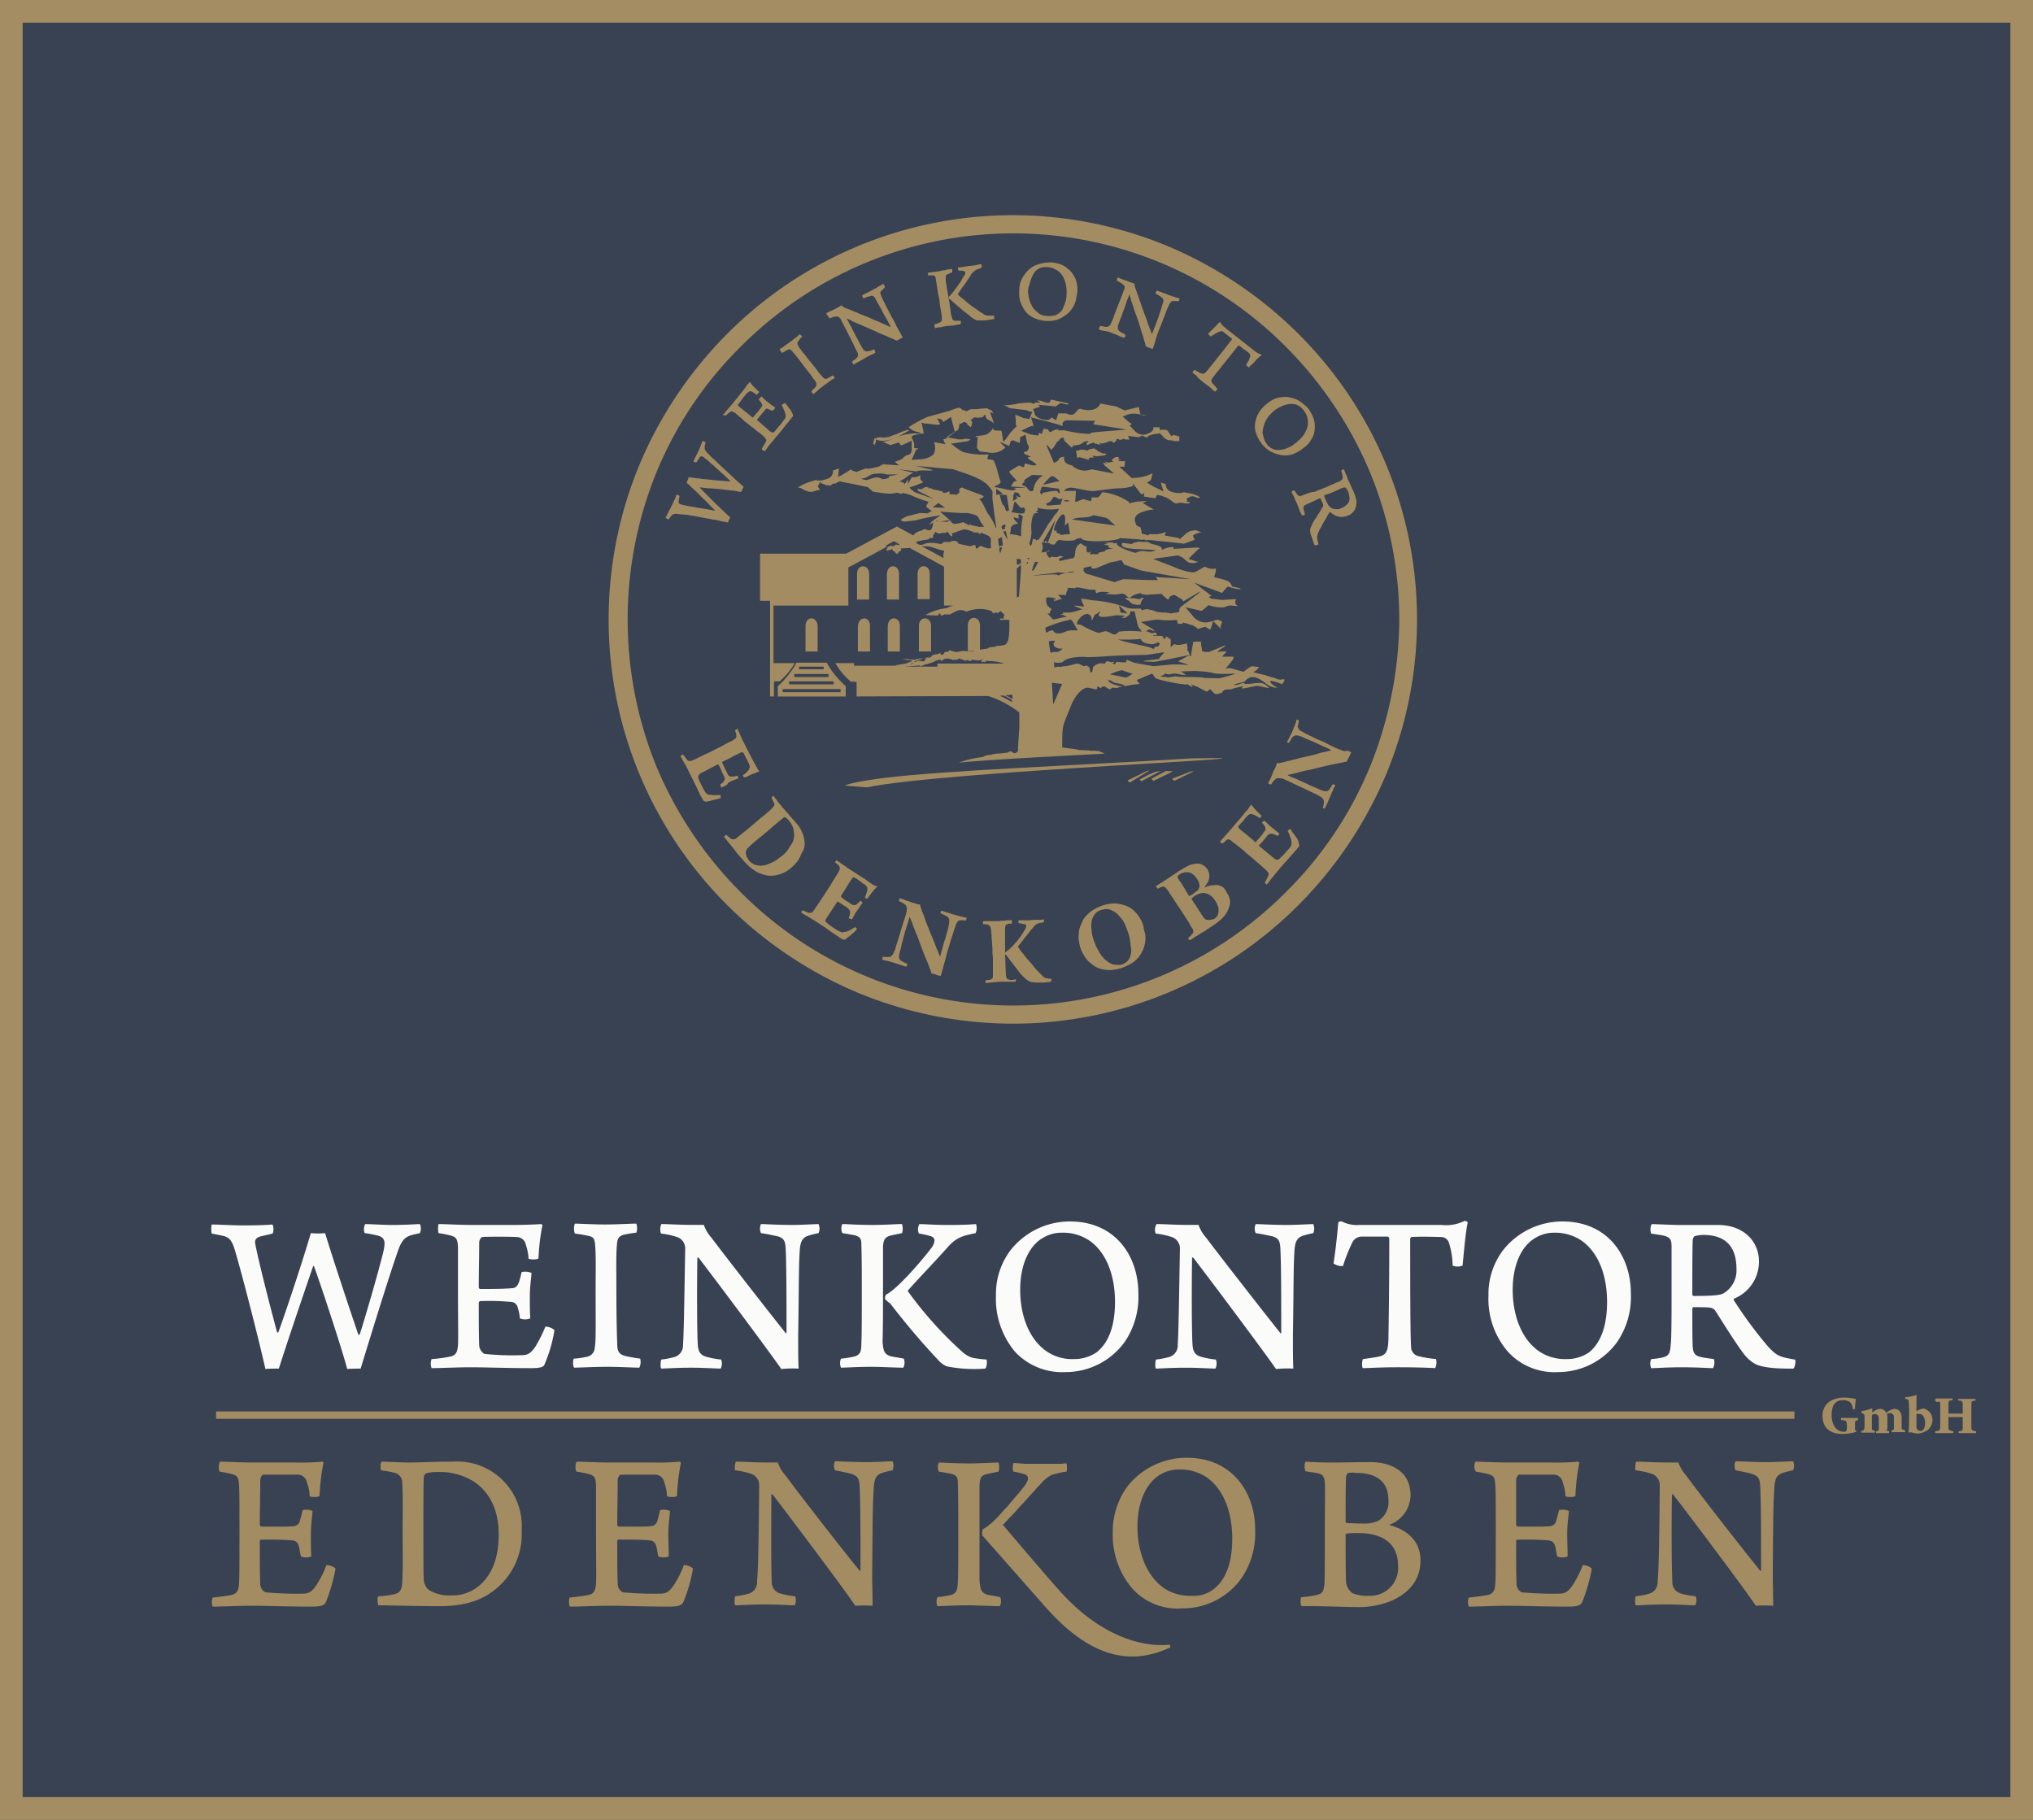<svg xmlns="http://www.w3.org/2000/svg" xmlns:xlink="http://www.w3.org/1999/xlink" width="269.305" height="241.043" viewBox="0 0 269.305 241.043"><rect x="0" y="0" width="269.305" height="241.043" fill="#333333" stroke="none"/><defs><clipPath id="a"><rect width="263.305" height="235.043"></rect></clipPath></defs><g transform="translate(-864.453 3)"><g transform="translate(867.453)"><g fill="#394252" stroke="#a48d62" stroke-width="3"><rect width="263.305" height="235.043" stroke="none"></rect><rect x="-1.5" y="-1.5" width="266.305" height="238.043" fill="none"></rect></g><g clip-path="url(#a)"><path d="M236.239,117.593a50.184,50.184,0,0,1-11.122,16.568,51.078,51.078,0,0,1-16.568,11.121,50.924,50.924,0,0,1-55.665-11.121,52,52,0,0,1-11.121-16.568,51.667,51.667,0,0,1,0-39.1,50.186,50.186,0,0,1,11.121-16.568,50.924,50.924,0,0,1,72.233,0A52,52,0,0,1,236.239,78.5a51.478,51.478,0,0,1,3.9,19.549,52.6,52.6,0,0,1-3.9,19.549m2.178-40.015a53.486,53.486,0,0,0-11.637-17.37A54.411,54.411,0,0,0,209.41,48.57a53.407,53.407,0,0,0-58.3,11.637,54.41,54.41,0,0,0-11.637,17.37,53.488,53.488,0,0,0,0,40.932,53.486,53.486,0,0,0,11.637,17.37,54.412,54.412,0,0,0,17.37,11.637,53.85,53.85,0,0,0,20.466,4.07A53.363,53.363,0,0,0,226.78,135.88a54.411,54.411,0,0,0,11.637-17.37,53.489,53.489,0,0,0,0-40.932" transform="translate(-57.779 -18.989)" fill="#a38c62"></path></g><g clip-path="url(#a)"><path d="M189.416,196.768l-.516-.344a3.175,3.175,0,0,1-.459-.344l-2.236-1.433c-.172-.115-.4-.287-.573-.4a4.955,4.955,0,0,1-.573-.4,3.175,3.175,0,0,1-.459-.344l-.057.057c-.057.057-.057.115-.115.115,0,.057-.057.057-.057.115.115.057.172.172.287.229s.172.172.229.229a.435.435,0,0,1,.115.229v.229a.969.969,0,0,1-.115.287,3.3,3.3,0,0,1-.229.4,5.044,5.044,0,0,0-.344.573,6.054,6.054,0,0,0-.4.631,6.045,6.045,0,0,1-.4.631c-.4.631-.745,1.147-1.089,1.662-.287.459-.573.86-.8,1.2a1.252,1.252,0,0,1-.229.287.435.435,0,0,1-.229.115h-.229a.815.815,0,0,1-.344-.115c-.172-.057-.344-.172-.516-.229l-.057.057c0,.057-.057.057-.057.115s-.057.057-.057.115a3.85,3.85,0,0,0,.631.4c.229.115.458.287.688.4.229.172.459.287.631.4.516.344,1.089.688,1.605,1.089L185,203.762a3.273,3.273,0,0,0,.4.229.433.433,0,0,0,.229.057c.057,0,.115,0,.115-.057a1,1,0,0,0,.287-.229c.115-.057.229-.172.4-.287a2.5,2.5,0,0,1,.4-.344l.287-.287a.428.428,0,0,1,.172-.172.178.178,0,0,0-.057-.115l-.115-.115c-.057-.057-.057-.057-.115-.057-.172.115-.287.172-.459.287a1.715,1.715,0,0,1-.458.229,1.457,1.457,0,0,1-.4.115c-.115,0-.172.057-.287.057a.345.345,0,0,1-.229-.057.968.968,0,0,1-.287-.115,3.28,3.28,0,0,1-.4-.229l-.516-.344a3.185,3.185,0,0,1-.459-.344c-.115-.115-.229-.172-.287-.229a.3.3,0,0,1-.115-.229c0-.115.057-.172.115-.287l1.433-2.178a.056.056,0,0,1,.057-.057h.057a1.256,1.256,0,0,0,.287.172c.115.057.229.172.344.229a1.2,1.2,0,0,0,.344.229.571.571,0,0,1,.287.229q.172.086.172.172a.524.524,0,0,1,.172.287v.344c0,.057,0,.057-.057.115v.057a.178.178,0,0,1-.057.115c0,.057-.057.115-.057.229a.2.2,0,0,0,.115.057.211.211,0,0,0,.172.057.178.178,0,0,0,.115.057,2.487,2.487,0,0,0,.229-.4c.057-.115.172-.287.229-.4s.172-.229.229-.344c.115-.172.287-.4.4-.573a3.189,3.189,0,0,1,.344-.459c0-.057-.057-.057-.057-.115a.123.123,0,0,1-.115-.115c-.057-.057-.057-.057-.115-.057l-.172.172c-.057.057-.115.057-.172.172-.172.115-.287.229-.4.229a.726.726,0,0,1-.344-.057,1.2,1.2,0,0,1-.344-.229,5.273,5.273,0,0,1-.459-.287,2.423,2.423,0,0,1-.4-.287c-.115-.115-.229-.172-.287-.229v-.115c.229-.4.516-.8.745-1.2s.516-.8.745-1.147l.057-.057c.057-.057.057-.057.115-.057h.057c.057,0,.115.057.229.115a1.2,1.2,0,0,1,.344.229,1.741,1.741,0,0,1,.4.287,1.2,1.2,0,0,0,.344.229.792.792,0,0,1,.229.172c.057.057.115.172.172.229s.057.229.057.344a1.773,1.773,0,0,1-.115.459,4.351,4.351,0,0,1-.229.631.2.2,0,0,0,.115.057.2.2,0,0,1,.115.057h.115c.115-.172.229-.287.344-.459s.229-.287.344-.459c.115-.115.229-.287.344-.4s.172-.229.287-.287v-.057h0a.969.969,0,0,1-.573-.172" transform="translate(-76.768 -82.571)" fill="#a38c62"></path></g><g clip-path="url(#a)"><path d="M158.478,170.251a3.073,3.073,0,0,1,.631-.287,5.937,5.937,0,0,0,.573-.229.177.177,0,0,0-.057-.115c0-.057-.057-.115-.057-.172a.056.056,0,0,0-.057-.057c-.057,0-.172.057-.229.057s-.115.057-.229.057h-.459a.572.572,0,0,1-.287-.229l-.172-.344c-.057-.172-.172-.287-.229-.459a3.407,3.407,0,0,0-.229-.459.933.933,0,0,0-.172-.344v-.057a.056.056,0,0,1,.057-.057c.4-.229.86-.4,1.261-.631a12.946,12.946,0,0,1,1.261-.631h.229c0,.057.057.115.115.229l.172.344a1.438,1.438,0,0,0,.229.4,2.788,2.788,0,0,0,.172.4.969.969,0,0,1,.115.287.516.516,0,0,1,.057.287.816.816,0,0,1-.115.344,1.524,1.524,0,0,1-.287.344,2.017,2.017,0,0,1-.516.4.178.178,0,0,0,.057.115.123.123,0,0,0,.115.115c.057.057.057.057.115.057a2.038,2.038,0,0,0,.516-.229c.172-.057.344-.172.516-.229a3.958,3.958,0,0,0,.459-.172,1.461,1.461,0,0,1,.4-.115h0v-.057a3.2,3.2,0,0,1-.287-.459c-.115-.172-.172-.344-.287-.516s-.172-.344-.287-.516l-1.2-2.35a3.081,3.081,0,0,1-.287-.631,5.589,5.589,0,0,1-.287-.63c-.115-.229-.172-.4-.229-.516a.178.178,0,0,0-.115.057.2.2,0,0,0-.115.057c-.057,0-.057.057-.115.057.057.115.057.229.115.344a.727.727,0,0,1,.057.344v.229c0,.057-.057.115-.115.172a.793.793,0,0,1-.229.172,2.5,2.5,0,0,1-.4.229,5.3,5.3,0,0,0-.573.287c-.229.115-.4.229-.631.344l-.688.344c-.631.344-1.261.631-1.777.86a13.118,13.118,0,0,1-1.318.631.814.814,0,0,1-.344.115h-.229c-.057,0-.115-.057-.172-.115a1.25,1.25,0,0,1-.229-.287,3.185,3.185,0,0,1-.344-.459.178.178,0,0,0-.115.057.2.2,0,0,0-.115.057c-.057.057-.057.057-.115.057l.344.688c.115.229.287.459.4.688l.344.688.86,1.72c.287.573.516,1.147.8,1.662a3.27,3.27,0,0,1,.229.4c.057.115.115.115.172.172.057,0,.115.057.172.057a1.121,1.121,0,0,0,.4-.057,1.348,1.348,0,0,0,.459-.115c.172-.057.344-.057.516-.115a3.675,3.675,0,0,0,.4-.115.593.593,0,0,0,.229-.057v-.287c0-.057,0-.115-.057-.115h-1.032c-.172,0-.344-.057-.459-.057s-.172-.057-.229-.057l-.172-.172a.791.791,0,0,1-.172-.229,3.285,3.285,0,0,0-.229-.4,5.343,5.343,0,0,0-.287-.573c-.057-.172-.172-.344-.229-.516a2.257,2.257,0,0,1-.115-.344.623.623,0,0,1,.057-.287l.229-.229,2.293-1.2h.057a.056.056,0,0,1,.057.057,1.254,1.254,0,0,1,.172.287,2.791,2.791,0,0,1,.172.4c.057.115.115.287.172.4l.172.344c.057.115.057.172.115.229q.086.258,0,.344a1.252,1.252,0,0,1-.172.287l-.057.057-.057.057a.2.2,0,0,1-.115.057c-.057.057-.115.057-.172.172,0,.057,0,.057.057.115,0,.057.057.115.057.172.057.057.057.057.057.115a2.491,2.491,0,0,1,.4-.229c.115-.057.287-.172.4-.229,0-.172.115-.229.229-.287" transform="translate(-64.862 -69.642)" fill="#a38c62"></path></g><g clip-path="url(#a)"><path d="M209.206,204.765a3.654,3.654,0,0,0-.516-.115c-.172-.057-.4-.115-.573-.172-.4-.115-.688-.229-.975-.287-.287-.115-.516-.172-.688-.229a.056.056,0,0,1-.057.057c0,.057-.057.115-.057.172v.115c.115.057.229.057.287.115s.172.057.229.115.115.057.229.115a1.247,1.247,0,0,1,.287.229c.057.115.115.172.115.287v.4c-.057.172-.057.344-.115.631a5.86,5.86,0,0,1-.229.8,6.249,6.249,0,0,1-.287.975c-.115.344-.172.688-.287,1.032s-.172.688-.287,1.032h0c-.115-.229-.229-.516-.344-.8a9.8,9.8,0,0,1-.4-1.032c-.172-.344-.287-.745-.459-1.089-.172-.4-.287-.745-.459-1.147s-.287-.745-.4-1.089a6.648,6.648,0,0,0-.344-.86,5.4,5.4,0,0,0-.172-.516.727.727,0,0,1-.057-.344,2.024,2.024,0,0,0-.344-.057l-.516-.172a3.228,3.228,0,0,1-.688-.229,2.054,2.054,0,0,1-.631-.229,5.43,5.43,0,0,1-.516-.172.2.2,0,0,0-.057.115c0,.057-.057.115-.057.172v.115a2.793,2.793,0,0,1,.4.172c.115.057.229.172.344.229a.573.573,0,0,1,.229.287.848.848,0,0,1,.057.4,1.117,1.117,0,0,1-.057.4,11.536,11.536,0,0,1-.4,1.319c-.115.459-.287.86-.4,1.318-.115.4-.229.8-.344,1.147a8.168,8.168,0,0,0-.287.917,1.926,1.926,0,0,1-.229.573.9.9,0,0,1-.287.459.52.52,0,0,1-.4.172h-.344a.975.975,0,0,1-.4-.057.177.177,0,0,1-.057.115c0,.057-.057.115-.057.172v.115a5.957,5.957,0,0,0,.688.172,8.819,8.819,0,0,1,.975.287c.172.057.4.115.573.172l.516.172a1.773,1.773,0,0,0,.459.115.2.2,0,0,0,.057-.115c0-.057.057-.057.057-.115v-.115l-.688-.344a.572.572,0,0,1-.287-.229.485.485,0,0,1-.115-.344,1.426,1.426,0,0,1,.057-.459,2.577,2.577,0,0,1,.115-.459c.057-.229.115-.459.172-.745s.172-.573.229-.917c.115-.344.172-.631.287-.975s.172-.631.287-.917a5.875,5.875,0,0,0,.229-.8h.057c.057.172.172.4.287.688.115.344.229.688.4,1.089s.344.8.516,1.318l.516,1.376c.172.459.344.86.516,1.261s.287.745.4,1.032a3.1,3.1,0,0,1,.229.688,2.487,2.487,0,0,0,.287.057c.115.057.229.057.344.115s.229.057.344.115c.115,0,.172.057.229.057l.172-.516c.057-.229.115-.4.172-.631s.115-.4.172-.631c.115-.4.229-.86.344-1.318s.287-.917.4-1.319c.115-.459.287-.86.4-1.261a10.83,10.83,0,0,1,.344-1.032,2.8,2.8,0,0,1,.172-.4c.057-.115.172-.172.229-.229a.728.728,0,0,1,.344-.057h.287c.115,0,.172.057.287.057a.2.2,0,0,0,.057-.115c0-.057.057-.115.057-.172v-.115a4.963,4.963,0,0,1-.573-.115" transform="translate(-84.748 -86.327)" fill="#a38c62"></path></g><g clip-path="url(#a)"><path d="M171.33,184.318a2.01,2.01,0,0,1-.344.8c-.172.287-.344.516-.516.8a3.909,3.909,0,0,1-.688.688,11.629,11.629,0,0,1-1.032.745c-.344.172-.631.287-.917.4a2.3,2.3,0,0,1-.86.172,2.376,2.376,0,0,1-.917-.172,2.545,2.545,0,0,1-.631-.459c-.057-.057-.057-.115-.115-.172-.057-.115-.115-.172-.172-.287a.816.816,0,0,1-.115-.344.727.727,0,0,1-.057-.344.211.211,0,0,1,.057-.172c0-.057.057-.115.057-.172.057-.057.057-.057.057-.115l.459-.459c.229-.172.459-.4.745-.631s.631-.516.975-.8c.229-.229.516-.4.745-.631.287-.229.516-.459.745-.631a6.078,6.078,0,0,1,.688-.573c.172-.172.344-.287.459-.4.057,0,.057-.057.115-.057h.115c.057,0,.057.057.172.115l.229.229a2.913,2.913,0,0,1,.516.745,2.4,2.4,0,0,1,.229.86,2.168,2.168,0,0,1,0,.86m1.433.688a3.942,3.942,0,0,0-.287-1.376,4.535,4.535,0,0,0-.86-1.376,4.683,4.683,0,0,0-.459-.516c-.115-.172-.287-.287-.4-.459a2.868,2.868,0,0,0-.4-.459,3.711,3.711,0,0,0-.459-.516c-.057-.057-.115-.172-.229-.287s-.172-.229-.287-.344a1.742,1.742,0,0,1-.287-.4c-.115-.115-.172-.229-.287-.344a.789.789,0,0,0-.172-.229.178.178,0,0,0-.115.057l-.115.115-.057.057a.3.3,0,0,1,.115.229.435.435,0,0,1,.115.229c.057.057.057.172.115.229a.433.433,0,0,1,.057.229.21.21,0,0,1-.057.172.791.791,0,0,0-.172.229l-.344.344c-.115.115-.287.229-.459.4a5.009,5.009,0,0,1-.573.459c-.229.172-.459.4-.745.631-.688.573-1.261,1.089-1.72,1.433-.4.344-.745.573-.917.745a.62.62,0,0,1-.4.172.727.727,0,0,1-.344-.057c-.115-.057-.172-.172-.287-.229-.115-.115-.229-.172-.344-.287a.178.178,0,0,0-.115.057c-.057,0-.057.057-.115.115s-.057.057-.057.115l.287.344c.4.516.8.975,1.147,1.433a11.09,11.09,0,0,0,.975,1.147,8.515,8.515,0,0,0,.975,1.032,7.3,7.3,0,0,0,1.089.745,8.124,8.124,0,0,0,1.261.4,3.852,3.852,0,0,0,1.605-.172,4.155,4.155,0,0,0,1.605-.917,5.716,5.716,0,0,0,.8-.86,4.346,4.346,0,0,0,.516-1.032,2.021,2.021,0,0,0,.4-1.261" transform="translate(-69.172 -76.256)" fill="#a38c62"></path></g><g clip-path="url(#a)"><path d="M225.684,215.311a.727.727,0,0,1-.344-.057.315.315,0,0,1-.287-.172,1.079,1.079,0,0,1-.115-.459c0-.4-.057-.8-.057-1.319s-.057-1.089-.057-1.72v-2.924a1.426,1.426,0,0,1,.057-.516.4.4,0,0,1,.287-.229.516.516,0,0,1,.287-.057.623.623,0,0,0,.287-.057v-.4h-.516c-.172,0-.4.057-.631.057s-.459.057-.688.057h-1.949a.2.2,0,0,0-.057.115v.172c0,.057,0,.115.057.115h.229c.115,0,.172.057.229.057a.344.344,0,0,1,.229.057.447.447,0,0,1,.229.229c.057.115.057.287.115.459a2.809,2.809,0,0,0,.057.631,5.256,5.256,0,0,0,.057.917c0,.344.057.745.057,1.147a4.339,4.339,0,0,0,.057.86v2.58a.437.437,0,0,1-.115.287.3.3,0,0,1-.229.115.517.517,0,0,1-.287.057c-.115,0-.229.057-.344.057v.344a1.612,1.612,0,0,0,.459-.057,3.292,3.292,0,0,0,.688-.057c.287,0,.573-.057.86-.057H226.2a.2.2,0,0,0,.057-.115V215.2a1.535,1.535,0,0,1-.573.115" transform="translate(-94.69 -88.503)" fill="#a38c62"></path></g><g clip-path="url(#a)"><path d="M286.962,185.286a1.745,1.745,0,0,0-.287-.4,2.415,2.415,0,0,0-.287-.4,1.2,1.2,0,0,1-.229-.344.793.793,0,0,0-.172-.229.178.178,0,0,0-.115.057c-.057.057-.115.057-.115.115-.057.057-.057.057-.115.057.057.172.172.344.229.516a3.953,3.953,0,0,0,.172.459c.057.172.057.344.115.459v.287c0,.115,0,.172-.057.229a.765.765,0,0,1-.172.287,1.518,1.518,0,0,1-.287.344c-.172.172-.287.344-.459.516a2.65,2.65,0,0,1-.4.4l-.287.287a.43.43,0,0,1-.287.057c-.115,0-.172-.057-.287-.115l-2.007-1.663-.057-.057v-.057c.057-.057.115-.172.229-.229a1.521,1.521,0,0,1,.287-.344c.115-.115.172-.229.287-.344s.172-.229.229-.287.115-.172.172-.172a.5.5,0,0,1,.344-.172.729.729,0,0,1,.344.057h.115l.057.057a.178.178,0,0,1,.115.057c.057,0,.115.057.229.115a.178.178,0,0,0,.115-.057l.115-.115c.057-.057.057-.057.057-.115-.115-.115-.229-.172-.344-.287s-.229-.172-.344-.287-.229-.172-.344-.287a3.709,3.709,0,0,1-.516-.459,2.882,2.882,0,0,0-.459-.4.2.2,0,0,1-.115.057c-.057.057-.057.115-.115.115-.057.057-.057.057-.057.115l.172.172c.058.057.058.115.115.172a.762.762,0,0,1,.172.4.421.421,0,0,1-.115.344c-.057.115-.172.172-.229.344-.115.115-.229.287-.344.4a2.5,2.5,0,0,1-.344.4c-.115.115-.172.229-.229.287l-.057.057a.056.056,0,0,1-.057-.057c-.344-.287-.745-.631-1.089-.917s-.745-.573-1.032-.86l-.057-.057c0-.057-.057-.057-.057-.115v-.115a.429.429,0,0,1,.172-.172,1.513,1.513,0,0,1,.287-.344,1.522,1.522,0,0,0,.286-.344c.115-.115.172-.229.287-.344l.229-.229c.058-.057.172-.115.229-.172a.366.366,0,0,1,.344,0c.115.057.287.057.4.172a2.144,2.144,0,0,1,.573.344.2.2,0,0,1,.115-.057c.057-.057.057-.115.115-.115a.2.2,0,0,1,.057-.115l-.4-.4-.4-.4c-.115-.115-.229-.287-.344-.4s-.172-.229-.229-.287h-.057a5.258,5.258,0,0,1-.287.459,1.544,1.544,0,0,1-.4.459c-.115.172-.229.287-.344.459l-1.72,2.006c-.172.172-.286.344-.458.516s-.344.4-.459.516c-.172.172-.287.344-.4.459a.178.178,0,0,0,.057.115c.057,0,.057.057.115.115.057,0,.057.057.115.057a1,1,0,0,1,.287-.229.448.448,0,0,0,.229-.229c.057-.057.172-.057.229-.115a.434.434,0,0,1,.229.057.307.307,0,0,1,.229.172c.115.057.229.172.4.287s.287.229.516.4c.172.115.344.287.573.459.172.172.4.344.573.516.573.459,1.089.917,1.49,1.261.459.4.8.688,1.089.975a1.006,1.006,0,0,1,.229.287.488.488,0,0,1,0,.459l-.172.344a5.15,5.15,0,0,1-.287.516l.057.057.115.115c.057.057.057.057.115.057a4.015,4.015,0,0,0,.459-.573c.172-.229.344-.4.516-.631s.344-.4.516-.631c.4-.459.8-.975,1.261-1.433l1.2-1.376a2.179,2.179,0,0,1,.287-.344.345.345,0,0,0,.057-.229c0-.057,0-.115-.057-.115a1.714,1.714,0,0,0-.172-.631" transform="translate(-118.075 -77.109)" fill="#a38c62"></path></g><g clip-path="url(#a)"><path d="M250.937,210.15a3.238,3.238,0,0,1-.229.688,1.547,1.547,0,0,1-.4.459,2.319,2.319,0,0,1-.516.287,1.908,1.908,0,0,1-.8.057,1.764,1.764,0,0,1-.745-.172,4.065,4.065,0,0,1-.8-.573,4.334,4.334,0,0,1-.631-.8c-.172-.287-.344-.631-.516-.917-.115-.344-.229-.631-.344-.917A4.875,4.875,0,0,1,245.72,207a3.467,3.467,0,0,1,0-1.089,1.886,1.886,0,0,1,.4-.917,1.339,1.339,0,0,1,.4-.4,2.037,2.037,0,0,1,.516-.229,3.357,3.357,0,0,1,.745-.115,1.629,1.629,0,0,1,.688.229,2.182,2.182,0,0,1,.745.516,8.587,8.587,0,0,1,.631.745,4.57,4.57,0,0,1,.458.917c.115.344.229.631.344.975a4.559,4.559,0,0,1,.172.86c.057.287.057.573.115.86a1.9,1.9,0,0,1,0,.8M252.6,206.6a3.826,3.826,0,0,0-.516-1.2,4.553,4.553,0,0,0-.8-.974,3.005,3.005,0,0,0-1.089-.631,4.907,4.907,0,0,0-1.319-.287,5.329,5.329,0,0,0-1.548.229,7.015,7.015,0,0,0-1.318.573,4.557,4.557,0,0,0-.975.8,2.794,2.794,0,0,0-.631,1.032,3.309,3.309,0,0,0-.344.975,6.219,6.219,0,0,0-.057,1.032,6.459,6.459,0,0,0,.172,1.032,4.957,4.957,0,0,0,.4.974,5.2,5.2,0,0,0,.631.917,5.8,5.8,0,0,0,.917.745,2.923,2.923,0,0,0,.975.4,3.716,3.716,0,0,0,1.147.115,5.8,5.8,0,0,0,1.318-.229,9.15,9.15,0,0,0,1.319-.573,3.753,3.753,0,0,0,1.032-.86,4.124,4.124,0,0,0,.688-1.2,4.288,4.288,0,0,0,.229-.917,5.544,5.544,0,0,0,0-.975,4.855,4.855,0,0,1-.229-.975" transform="translate(-104.121 -86.839)" fill="#a38c62"></path></g><g clip-path="url(#a)"><path d="M297.488,165.081a5.934,5.934,0,0,1-.573-.229,11.46,11.46,0,0,1-1.2-.573,12.27,12.27,0,0,0-1.261-.573c-.4-.172-.8-.4-1.2-.573-.344-.172-.688-.344-.974-.516a.884.884,0,0,1-.344-.229,1.25,1.25,0,0,1-.172-.287.366.366,0,0,1,0-.344.517.517,0,0,1,.057-.287c0-.115.057-.172.057-.287l-.057-.057a.177.177,0,0,0-.115-.057c-.057-.057-.115-.057-.115,0-.057.057-.057.172-.115.344a3.945,3.945,0,0,0-.172.459,5.889,5.889,0,0,0-.229.573,6.817,6.817,0,0,1-.459.917,2.052,2.052,0,0,1-.344.631l.057.057a.2.2,0,0,1,.115.057h.115c.057-.115.115-.172.172-.287a.435.435,0,0,0,.115-.229c.057-.057.115-.115.115-.172a1.006,1.006,0,0,1,.287-.229.517.517,0,0,1,.287-.057,1.12,1.12,0,0,1,.4.057,3.946,3.946,0,0,1,.573.229c.229.115.516.229.8.344s.631.287.917.4c.344.172.631.287.975.458a7.469,7.469,0,0,1,.975.459h0a8.858,8.858,0,0,1-.86.229,10.317,10.317,0,0,0-1.089.287,9.148,9.148,0,0,1-1.2.287c-.4.115-.8.172-1.2.287s-.745.172-1.089.287c-.344.057-.688.172-.917.229a3.653,3.653,0,0,0-.516.115h-.344a2.257,2.257,0,0,1-.115.344,2.032,2.032,0,0,1-.229.516,3.507,3.507,0,0,0-.286.688c-.115.229-.172.4-.287.631a2.037,2.037,0,0,0-.229.516.2.2,0,0,0,.115.057.211.211,0,0,0,.172.057h.115a1.778,1.778,0,0,1,.229-.344.69.69,0,0,1,.287-.287.315.315,0,0,1,.287-.172.938.938,0,0,1,.4,0c.115,0,.229.057.344.057.4.172.86.4,1.261.573.4.229.86.4,1.2.573.4.172.745.344,1.089.516s.631.287.86.4.4.229.516.287a1.24,1.24,0,0,1,.4.344.829.829,0,0,1,.115.4c0,.115-.057.229-.057.344a1.064,1.064,0,0,1-.115.4l.057.057a.2.2,0,0,1,.115.057h.115a5.565,5.565,0,0,1,.287-.631c.115-.287.229-.573.4-.917a6,6,0,0,0,.229-.573,2.037,2.037,0,0,0,.229-.516c.057-.172.172-.287.229-.459a.2.2,0,0,0-.115-.057.178.178,0,0,0-.115-.057h-.115l-.4.631c-.057.115-.172.172-.229.229a.622.622,0,0,1-.344.057,1.772,1.772,0,0,1-.459-.115,1,1,0,0,1-.4-.172c-.172-.057-.4-.172-.688-.287a5.782,5.782,0,0,1-.86-.4c-.287-.115-.631-.287-.917-.4a6.362,6.362,0,0,0-.917-.4c-.287-.115-.516-.229-.745-.344h0l.057-.057c.172-.057.4-.057.745-.172.344-.057.688-.172,1.147-.287.4-.115.86-.172,1.318-.286s.917-.229,1.433-.344c.459-.115.917-.229,1.319-.287.4-.115.8-.172,1.089-.229a4.892,4.892,0,0,0,.745-.172.969.969,0,0,1,.115-.287l.172-.344.172-.344c.057-.115.057-.172.115-.229-.172-.057-.344-.172-.516-.229a.9.9,0,0,1-.8-.057" transform="translate(-122.812 -68.713)" fill="#a38c62"></path></g><g clip-path="url(#a)"><path d="M232.847,215.054c-.115,0-.229-.057-.344-.057a.438.438,0,0,1-.287-.115,1.254,1.254,0,0,1-.287-.229l-.573-.573a9.994,9.994,0,0,1-.688-.8c-.229-.287-.516-.573-.745-.86l-.688-.86a4.413,4.413,0,0,1-.516-.745v-.057a6.09,6.09,0,0,0,.516-.631c.229-.287.4-.516.631-.8s.459-.573.631-.8c.172-.172.287-.344.4-.459a1.029,1.029,0,0,1,.4-.287.829.829,0,0,1,.4-.115,1.771,1.771,0,0,0,.459-.115v-.229c0-.057,0-.115-.057-.115-.115,0-.287.057-.459.057h-.573a4.367,4.367,0,0,0-.8.057h-1.49v.287c0,.057,0,.057.057.115a1.118,1.118,0,0,1,.459.057.623.623,0,0,0,.287.057c.115,0,.172.057.172.115.057.057.057.057.057.115a1.458,1.458,0,0,1-.115.4c-.115.172-.229.4-.4.631a6.632,6.632,0,0,1-.86,1.147c-.287.344-.516.573-.745.8s-.459.344-.631.516l-.057.057v.172l.115.115.115.115.516.688c.172.229.4.516.573.745.229.287.4.516.573.745a6.248,6.248,0,0,0,.573.63l.229.229c.057.057.172.115.287.229l.344.172c.057,0,.229.057.344.057.172,0,.344.057.573.057h.688a2.149,2.149,0,0,0,.631-.057,1.273,1.273,0,0,0,.516-.057c0-.057,0-.057.057-.115v-.287h-.287" transform="translate(-96.867 -88.418)" fill="#a38c62"></path></g><g clip-path="url(#a)"><path d="M270.1,201.065a1.254,1.254,0,0,1-.516.573c-.057,0-.115.057-.229.057a.725.725,0,0,1-.344.057c-.115.057-.229,0-.4,0-.057,0-.115-.057-.172-.057-.057-.057-.115-.057-.115-.115l-.115-.115a4.025,4.025,0,0,1-.344-.516c-.115-.229-.287-.4-.4-.631-.172-.229-.287-.459-.459-.688s-.287-.459-.4-.631v-.115c.057,0,.115-.057.172-.115A.792.792,0,0,1,267,198.6a2.577,2.577,0,0,1,1.032-.4,1.684,1.684,0,0,1,.917.229,2.308,2.308,0,0,1,.745.745,2.949,2.949,0,0,1,.459.975,2.138,2.138,0,0,1-.057.917m-3.726-2.465h0c-.057,0-.115,0-.115-.057a6.035,6.035,0,0,1-.4-.631c-.115-.229-.287-.459-.4-.688a4.946,4.946,0,0,0-.4-.573,5.272,5.272,0,0,1-.287-.459v-.229a.2.2,0,0,0,.057-.115c.057,0,.057-.057.115-.057a1.682,1.682,0,0,1,.975-.344,1.316,1.316,0,0,1,.8.229,2.442,2.442,0,0,1,.631.688,1.767,1.767,0,0,1,.287.688.839.839,0,0,1-.115.631c0,.057-.057.115-.115.172a.793.793,0,0,1-.229.172c-.057.057-.172.115-.287.229a1.2,1.2,0,0,1-.344.229c-.057,0-.115.057-.172.115m4.128-1.318a1.84,1.84,0,0,0-.975-.115,3.064,3.064,0,0,0-1.147.287h-.057V197.4a4.623,4.623,0,0,0,.516-.8,1.95,1.95,0,0,0,.115-.8,1.628,1.628,0,0,0-.229-.688,1.374,1.374,0,0,0-.573-.573,1.409,1.409,0,0,0-.631-.229,2.8,2.8,0,0,0-.688.057,3.231,3.231,0,0,0-.688.229c-.229.115-.4.229-.631.344-.115.057-.229.172-.459.287s-.4.287-.688.459-.516.344-.86.573c-.4.229-.688.459-.975.631s-.459.287-.631.4c0,.057,0,.057.057.115a.2.2,0,0,0,.057.115l.115.115.344-.172c.115-.057.229-.057.287-.115h.172c.057,0,.115.057.172.115l.229.229a7.164,7.164,0,0,1,.459.688c.172.229.344.516.573.86q.258.43.688,1.032c.344.516.63.975.86,1.319a8.4,8.4,0,0,1,.516.86c.115.229.229.344.287.459a.618.618,0,0,1,.115.4c0,.115,0,.229-.115.287a1.245,1.245,0,0,0-.229.287.974.974,0,0,0-.344.344.056.056,0,0,0,.057.057c0,.057.057.057.057.115.057.057.057.057.115.057a5.285,5.285,0,0,0,.459-.287,5.071,5.071,0,0,1,.573-.344c.229-.115.4-.287.631-.4a3.85,3.85,0,0,0,.631-.4l.516-.344a.881.881,0,0,0,.344-.229,6.005,6.005,0,0,0,.631-.459,5.179,5.179,0,0,0,.573-.516,4.011,4.011,0,0,0,.459-.573,3.388,3.388,0,0,0,.516-1.376,2.231,2.231,0,0,0-.4-1.319c-.287-.573-.516-.8-.8-.917" transform="translate(-111.759 -82.913)" fill="#a38c62"></path></g><g clip-path="url(#a)"><path d="M271.676,77.111a5.374,5.374,0,0,0,.688.516,2.081,2.081,0,0,1,.516.459,2.174,2.174,0,0,1,.344.287h.115c.057,0,.057-.057.115-.115l.115-.115c0-.057.057-.057.057-.115a1.517,1.517,0,0,1-.287-.344c-.115-.057-.172-.172-.229-.229l-.172-.172a.434.434,0,0,1-.115-.229v-.229c0-.057.057-.115.115-.172.057-.115.172-.229.287-.4a4.172,4.172,0,0,1,.516-.631c.172-.229.4-.516.63-.8l.688-.86.688-.86c.229-.287.4-.516.631-.8h.115c.057.057.172.115.287.229a3.181,3.181,0,0,0,.459.344,3.157,3.157,0,0,1,.516.4.307.307,0,0,1,.172.229.361.361,0,0,1,0,.344,3.96,3.96,0,0,0-.172.459,5.031,5.031,0,0,0-.344.573.056.056,0,0,0,.057.057l.115.115c.057.057.115.057.115.115.057,0,.057.057.115,0a2.65,2.65,0,0,1,.4-.4,3.458,3.458,0,0,0,.459-.459,2.647,2.647,0,0,1,.4-.4,1.515,1.515,0,0,1,.344-.287V73.5l-.057-.057a.814.814,0,0,1-.344-.115,1.2,1.2,0,0,1-.344-.229,1.877,1.877,0,0,1-.459-.344l-3.44-2.694a1.518,1.518,0,0,0-.344-.287l-.229-.229a.434.434,0,0,1-.115-.229.056.056,0,0,0-.057-.057.056.056,0,0,1-.057-.057h-.057l-.344.344-.4.4-.4.4-.344.344v.115a.123.123,0,0,0,.115.115c.057.057.057.115.115.115.057.057.057.057.115.057.229-.172.459-.287.631-.4a3.388,3.388,0,0,1,.459-.229,1.009,1.009,0,0,1,.344-.057.3.3,0,0,1,.229.115l1.089.86v.115l-1.2,1.548c-.4.516-.745.917-1.089,1.376-.344.4-.631.8-.917,1.147a1.52,1.52,0,0,0-.287.344c-.115.057-.172.115-.287.115a.728.728,0,0,1-.344-.057l-.344-.172a5.289,5.289,0,0,1-.459-.287.056.056,0,0,0-.057.057l-.115.115a.178.178,0,0,0-.057.115c0,.057-.057.057-.057.115.115.057.287.229.573.4.057.229.4.459.8.8" transform="translate(-115.344 -29.529)" fill="#a38c62"></path></g><g clip-path="url(#a)"><path d="M250.534,66.3a6.673,6.673,0,0,1,.86.344,4.352,4.352,0,0,0,.631.229l.115-.115a.211.211,0,0,0,.057-.172v-.115a3.274,3.274,0,0,0-.4-.229,1.254,1.254,0,0,1-.287-.172.765.765,0,0,1-.287-.344c-.057-.115,0-.287,0-.459a2.358,2.358,0,0,1,.172-.459,4.345,4.345,0,0,1,.229-.631c.115-.229.172-.516.287-.8a6.925,6.925,0,0,0,.287-.8c.115-.287.172-.573.287-.8a3.236,3.236,0,0,0,.229-.688h0c.057.229.172.459.229.745s.229.631.344,1.032a9.106,9.106,0,0,0,.4,1.147c.115.4.287.8.4,1.2s.229.8.344,1.147a8.816,8.816,0,0,1,.287.975,1.983,1.983,0,0,1,.172.688.211.211,0,0,1,.172.057c.057.057.172.057.287.115.114,0,.172.057.287.115.057,0,.115.057.172.057a3.966,3.966,0,0,0,.172-.459c.057-.172.115-.344.172-.573.057-.172.115-.4.172-.573q.258-.774.516-1.376c.172-.4.287-.745.4-1.032a6.4,6.4,0,0,0,.287-.745,5.958,5.958,0,0,1,.229-.573c.057-.172.172-.344.229-.516a1.249,1.249,0,0,1,.172-.287l.172-.172a.429.429,0,0,1,.287-.057h.229a.727.727,0,0,1,.344.057l.115-.115a.211.211,0,0,0,.057-.172v-.115c-.057,0-.115-.057-.229-.057-.115-.057-.229-.057-.344-.115s-.287-.057-.4-.115a.814.814,0,0,0-.344-.115c-.4-.172-.745-.287-1.032-.4s-.459-.172-.631-.229l-.057.057c0,.057-.057.057-.057.115a.2.2,0,0,1-.057.115v.115a2.494,2.494,0,0,1,.4.229c.115.057.229.172.344.229s.172.172.229.229a.345.345,0,0,1,.057.229.624.624,0,0,1-.057.287,7.341,7.341,0,0,0-.229.8,10.815,10.815,0,0,0-.344,1.032c-.115.344-.287.745-.4,1.089-.172.4-.287.8-.459,1.147v.057h-.057a4.359,4.359,0,0,0-.229-.631c-.115-.287-.229-.573-.344-.917a8.371,8.371,0,0,0-.4-1.089c-.115-.4-.287-.8-.4-1.147-.115-.4-.287-.8-.4-1.147s-.229-.688-.344-.975a2.26,2.26,0,0,1-.115-.344c0-.115-.057-.172-.057-.229V59.7l-.516-.172a10.146,10.146,0,0,0-.975-.344c-.287-.115-.516-.229-.688-.287l-.057.057a.2.2,0,0,1-.057.115c0,.057-.057.115-.057.172V59.3c.172.115.344.172.516.287.115.057.229.172.344.229.057.057.115.172.172.229,0,.057.057.172,0,.229a.344.344,0,0,1-.057.229c-.287.8-.573,1.491-.8,2.064-.229.631-.459,1.147-.573,1.548a8.21,8.21,0,0,1-.4.917.587.587,0,0,1-.287.344,1.06,1.06,0,0,1-.688,0c-.115,0-.229-.057-.4-.057l-.057.057a.2.2,0,0,1-.057.115c0,.057-.057.115-.057.172v.115a2.325,2.325,0,0,0,.573.172,4.065,4.065,0,0,1,1.261.344" transform="translate(-106.126 -25.134)" fill="#a38c62"></path></g><g clip-path="url(#a)"><path d="M231.831,57.636a4.571,4.571,0,0,1,.459-.917,1.748,1.748,0,0,1,.745-.573,1.348,1.348,0,0,1,.459-.115,1.559,1.559,0,0,1,.516,0,1.831,1.831,0,0,1,.8.172,6.256,6.256,0,0,1,.631.344,2.539,2.539,0,0,1,.688.86,3.464,3.464,0,0,1,.344,1.089,4.557,4.557,0,0,1,.057,1.261,2.677,2.677,0,0,1-.172.975,6.664,6.664,0,0,1-.344.86,1.665,1.665,0,0,1-.631.631,1.018,1.018,0,0,1-.573.229,2.792,2.792,0,0,1-.688.057,2.9,2.9,0,0,1-.745-.115,1.367,1.367,0,0,1-.631-.344,3.284,3.284,0,0,1-.631-.631,3.5,3.5,0,0,1-.4-.8,4.3,4.3,0,0,1-.229-.917,2.783,2.783,0,0,1,0-.975c.172-.4.229-.745.344-1.089m-.745,4.242a3.3,3.3,0,0,0,1.089.86,4.4,4.4,0,0,0,1.548.4,4.251,4.251,0,0,0,1.2-.057,3.208,3.208,0,0,0,1.146-.459,4.275,4.275,0,0,0,.975-.8,4.786,4.786,0,0,0,.459-.688,3.318,3.318,0,0,0,.287-.8c.057-.287.115-.631.172-.975a3.861,3.861,0,0,0-.057-1.147,2.576,2.576,0,0,0-.4-1.032,2.539,2.539,0,0,0-.688-.86,3.548,3.548,0,0,0-.975-.631,4.465,4.465,0,0,0-1.318-.287,4.931,4.931,0,0,0-.917.057,5.365,5.365,0,0,0-.917.229,3.5,3.5,0,0,0-.8.4,3.006,3.006,0,0,0-.631.573,4.058,4.058,0,0,0-.688,1.032,3.126,3.126,0,0,0-.287,1.261,4.944,4.944,0,0,0,.115,1.605,5.768,5.768,0,0,0,.688,1.319" transform="translate(-98.258 -23.641)" fill="#a38c62"></path></g><g clip-path="url(#a)"><path d="M216.064,57.291a5.017,5.017,0,0,0-.344.573,4.786,4.786,0,0,1-.459.688,6.018,6.018,0,0,1-.459.631,5.015,5.015,0,0,1-.459.573A.974.974,0,0,1,214,60.1v.287a.2.2,0,0,1,.115.057c.057.057.057.057.115.057a.056.056,0,0,1,.057.057c.172.172.344.287.573.516.229.172.459.4.688.573a6.073,6.073,0,0,0,.688.573,6.09,6.09,0,0,1,.631.516,2.691,2.691,0,0,0,.516.344c.057.057.115.057.229.115a.345.345,0,0,0,.229.057h.8a1.587,1.587,0,0,0,.516-.057c.172,0,.344-.057.459-.057s.229-.057.344-.057l.057-.057v-.287c0-.057,0-.057-.057-.115h-.8a.926.926,0,0,1-.573-.229c-.172-.115-.4-.229-.631-.4a8.39,8.39,0,0,0-.745-.516c-.229-.172-.516-.4-.745-.573a6.073,6.073,0,0,0-.688-.573,5.165,5.165,0,0,1-.573-.516h0v-.057l.344-.516c.115-.172.287-.4.459-.631a4.771,4.771,0,0,0,.459-.688,4.784,4.784,0,0,0,.459-.688,1.544,1.544,0,0,1,.4-.459,1.248,1.248,0,0,1,.459-.287,3.947,3.947,0,0,0,.573-.229v-.229a.211.211,0,0,0-.057-.172c0-.057,0-.057-.057-.057a.344.344,0,0,0-.229.057.517.517,0,0,0-.287.057c-.115,0-.229.057-.4.057s-.344.057-.573.057c-.229.057-.459.057-.631.115-.172,0-.344.057-.516.057-.115,0-.287.057-.4.057v.115a.21.21,0,0,0,.057.172.2.2,0,0,0,.057.115h.344a2.484,2.484,0,0,1,.287.057c.057,0,.115.057.172.057s.057.057.057.115v.172c0,.057-.057.115-.115.229" transform="translate(-91.319 -23.811)" fill="#a38c62"></path></g><g clip-path="url(#a)"><path d="M297.5,106.7h0a1.716,1.716,0,0,1,.573-.229c.172-.057.4-.172.573-.229.229-.115.4-.172.631-.287.172-.057.344-.172.516-.229a2.249,2.249,0,0,1,.344-.115h.115c.057,0,.057,0,.115.057.057,0,.057.057.115.115s.057.115.115.172c0,.057.057.057.057.115a2.6,2.6,0,0,1,.229,1.032.924.924,0,0,1-.344.745,1.63,1.63,0,0,1-.8.516.851.851,0,0,1-.516.115,1.588,1.588,0,0,1-.516-.057.923.923,0,0,1-.4-.229l-.115-.115a.794.794,0,0,1-.172-.229,3.317,3.317,0,0,0-.229-.4c-.057-.229-.172-.4-.287-.745h0m-2.064-.344a3.967,3.967,0,0,0-.459.172c-.115.057-.229.057-.287.115-.115.057-.287.057-.344.115-.115,0-.172,0-.229-.057l-.172-.172c-.057-.057-.115-.172-.172-.229a1.254,1.254,0,0,1-.172-.287h-.115c-.057,0-.115.057-.172.057-.057.057-.115.057-.115.115a5.042,5.042,0,0,0,.287.573c.115.287.229.573.4.917a6.432,6.432,0,0,1,.287.745,2.242,2.242,0,0,0,.229.516.815.815,0,0,1,.115.344h.287a.2.2,0,0,0,.115-.057l.057-.057c-.057-.115-.057-.287-.115-.4a.624.624,0,0,1-.057-.287.656.656,0,0,1,0-.344.4.4,0,0,1,.287-.229.933.933,0,0,1,.344-.172,3.379,3.379,0,0,0,.459-.229,2.037,2.037,0,0,0,.516-.229c.172-.057.344-.172.516-.229h.115c0,.057.057.115.057.172.057.057.057.172.115.229s.057.172.115.229c0,.057.057.115.057.172v.172a.211.211,0,0,1-.057.172,5.04,5.04,0,0,0-.344.573c-.115.229-.287.4-.4.631s-.287.4-.4.631a2.327,2.327,0,0,0-.287.516,2.775,2.775,0,0,1-.172.4.728.728,0,0,0-.057.344,1.427,1.427,0,0,0,.057.459l.172.516.172.516a3.935,3.935,0,0,0,.172.459.2.2,0,0,0,.115.057,13583.817,13583.817,0,0,0,.344-.115c.057,0,.057,0,.057-.057-.057-.229-.057-.344-.115-.516,0-.115-.057-.287-.057-.344a.727.727,0,0,1,.057-.344,1.456,1.456,0,0,1,.115-.4c.115-.172.172-.4.344-.631.115-.229.229-.459.4-.745.115-.229.287-.459.4-.688a5.053,5.053,0,0,1,.344-.573h.115a2.88,2.88,0,0,0,.688.459,1.765,1.765,0,0,0,.745.172,2.3,2.3,0,0,0,.86-.172,1.723,1.723,0,0,0,1.032-1.032,3.386,3.386,0,0,0,.115-.8,3.066,3.066,0,0,0-.229-.917,4.155,4.155,0,0,0-.344-.8c-.115-.287-.287-.688-.516-1.147a.815.815,0,0,1-.115-.344c-.057-.115-.115-.287-.172-.4s-.115-.287-.172-.4-.057-.229-.115-.287h-.058c-.057,0-.115,0-.115.057a.2.2,0,0,0-.115.057.056.056,0,0,0-.057.057c.057.115.057.287.115.4,0,.115.057.229.057.344v.287c0,.057-.057.115-.115.172a.794.794,0,0,1-.229.172,1.367,1.367,0,0,1-.4.172c-.172.057-.459.229-.8.344a12.6,12.6,0,0,1-1.2.516,3.954,3.954,0,0,1-.459.172c-.172.057-.344.172-.516.229a1.842,1.842,0,0,0-.8.172" transform="translate(-125.116 -44.038)" fill="#a38c62"></path></g><g clip-path="url(#a)"><path d="M209.1,57.76h.688c.115,0,.172,0,.229.057s.115.115.115.172.057.115.057.229c.057.344.115.745.172,1.089.057.4.115.8.229,1.319a4.5,4.5,0,0,1,.115.8c.057.287.057.516.115.745s.057.459.115.631c0,.172.057.344.057.459v.344c0,.115-.057.172-.057.229a.793.793,0,0,1-.229.172c-.057,0-.115.057-.172.057-.057.057-.172.057-.229.115-.115,0-.172.057-.287.057v.229a.211.211,0,0,0,.057.172c0,.057.057.057.057.115.057,0,.115-.057.229-.057a.85.85,0,0,1,.4-.057,1.348,1.348,0,0,0,.459-.115c.172,0,.344-.057.459-.057.229,0,.459-.057.631-.057a2.06,2.06,0,0,0,.63-.115c.172,0,.344-.057.516-.057a.178.178,0,0,1,.057-.115v-.287a.056.056,0,0,0-.057-.057h-.745a.4.4,0,0,1-.344-.344c-.057-.057-.057-.229-.115-.344a3.874,3.874,0,0,1-.115-.8,4.5,4.5,0,0,1-.115-.8c-.057-.287-.115-.573-.172-.917s-.115-.688-.172-.975-.057-.516-.115-.745a2.573,2.573,0,0,1-.057-.631v-.287c0-.057.057-.115.057-.172l.172-.172c.115,0,.172-.057.287-.115s.229-.057.344-.115v-.344a.2.2,0,0,0-.057-.115c-.115,0-.229.057-.4.057a1.673,1.673,0,0,0-.516.115,2.959,2.959,0,0,0-.631.115c-.287.057-.516.057-.745.115-.229,0-.4.057-.516.057s-.229.057-.344.057c0,.057-.057.057,0,.172a.211.211,0,0,0,.057.172c-.115-.057-.115,0-.115,0" transform="translate(-89.228 -24.281)" fill="#a38c62"></path></g><g clip-path="url(#a)"><path d="M185.987,64.757c0,.057.057.057.057.115l.057.057a2.662,2.662,0,0,0,.516-.172c.172,0,.287-.057.4-.057a.429.429,0,0,1,.287.057c.057.057.115.057.172.115s.115.115.115.172c.4.745.745,1.433,1.032,2.006s.573,1.089.745,1.49.344.688.459.917c.057.172.115.287.057.4a.5.5,0,0,1-.172.344c-.057.057-.172.115-.229.229a1.2,1.2,0,0,0-.344.229v.115a178.321,178.321,0,0,0,.115.229l.057.057c.115-.057.287-.172.516-.287s.516-.287.917-.516c.344-.172.573-.344.86-.459l.573-.287v-.172c0-.057-.057-.115-.057-.172l-.115-.115a2.8,2.8,0,0,0-.4.172.727.727,0,0,1-.344.057.485.485,0,0,1-.4,0,.972.972,0,0,1-.344-.344,3.28,3.28,0,0,0-.229-.4,6.244,6.244,0,0,1-.344-.631c-.115-.229-.229-.459-.4-.745-.115-.287-.287-.516-.4-.8s-.287-.516-.4-.745a6.267,6.267,0,0,0-.344-.631h.057a3.771,3.771,0,0,1,.688.344c.287.115.631.287.975.4.344.172.745.344,1.147.516s.8.344,1.146.516c.4.172.745.344,1.089.459.344.172.631.287.917.4s.459.229.631.287a.711.711,0,0,1,.172-.115c.057-.057.172-.057.229-.115.115-.057.172-.115.229-.115a.211.211,0,0,1,.172-.057c-.057-.115-.172-.287-.229-.4-.115-.172-.172-.344-.287-.516s-.172-.344-.287-.516a13.854,13.854,0,0,0-.688-1.319c-.172-.344-.344-.688-.516-.975-.115-.287-.287-.516-.344-.688a5.332,5.332,0,0,0-.287-.573c-.057-.172-.172-.344-.229-.516-.057-.115-.057-.229-.115-.287v-.229a.307.307,0,0,1,.172-.229l.172-.172.229-.229v-.172c0-.057-.057-.115-.115-.172s-.057-.115-.115-.115-.115.057-.172.115a1.912,1.912,0,0,1-.344.172,1.2,1.2,0,0,0-.344.229l-.344.172c-.4.229-.688.344-.975.516a5.1,5.1,0,0,0-.573.287v.115c0,.057.057.057.057.115s.057.057.057.115a.056.056,0,0,0,.057.057c.172-.057.287-.115.459-.172.115-.057.287-.057.4-.115a.623.623,0,0,1,.287-.057.435.435,0,0,1,.229.115.792.792,0,0,1,.172.229c.115.229.229.459.4.745s.344.573.516.917a9.274,9.274,0,0,0,.573,1.032c.172.344.4.745.573,1.089h-.057a2.743,2.743,0,0,1-.631-.287c-.287-.115-.573-.229-.917-.4-.344-.115-.688-.287-1.089-.459a9.581,9.581,0,0,0-1.146-.459c-.4-.172-.745-.344-1.089-.459-.344-.172-.688-.287-.975-.4a.934.934,0,0,1-.344-.172.825.825,0,0,0-.172-.115c-.057,0-.057-.057-.115-.115l-.459.287c-.344.172-.631.344-.917.459a3.108,3.108,0,0,0-.631.344v.057c.229.287.287.344.287.4" transform="translate(-79.243 -25.774)" fill="#a38c62"></path></g><g clip-path="url(#a)"><path d="M175.072,74.293c0,.057.057.057.115.115l.057.057a2.486,2.486,0,0,0,.4-.229l.344-.172a.345.345,0,0,1,.229-.057.211.211,0,0,1,.172.057l.172.172c.115.115.229.287.4.459.115.172.287.344.459.573l.516.688c.287.4.516.688.745.975s.4.516.516.688a3.19,3.19,0,0,0,.344.459c.115.115.115.229.172.287a.211.211,0,0,1,.057.172v.229a.524.524,0,0,1-.172.287c-.057.057-.057.115-.115.115l-.172.172-.172.172v.115c0,.057.057.057.057.115l.115.115.057.057c.057,0,.115-.057.229-.172a1.522,1.522,0,0,0,.344-.287c.115-.115.287-.229.4-.344.172-.115.287-.229.459-.344.115-.115.287-.172.4-.287.172-.115.287-.229.4-.287a1.2,1.2,0,0,1,.344-.229.79.79,0,0,0,.229-.172v-.057a.2.2,0,0,0-.057-.115c0-.057-.057-.057-.115-.115l-.057-.057a3.285,3.285,0,0,1-.4.229,1.253,1.253,0,0,0-.287.172.623.623,0,0,1-.287.057.434.434,0,0,1-.229-.115l-.229-.229a2.173,2.173,0,0,1-.287-.344,5.547,5.547,0,0,1-.4-.516,4.01,4.01,0,0,0-.459-.573,6.1,6.1,0,0,0-.516-.631c-.344-.4-.573-.8-.86-1.089-.229-.344-.459-.573-.573-.8-.057-.115-.115-.172-.115-.287-.057-.057-.057-.115,0-.229,0-.057.057-.115.115-.229a.792.792,0,0,0,.172-.229c.057-.115.172-.172.287-.287,0-.057,0-.057-.057-.115s-.057-.115-.115-.115L177.594,72a1.521,1.521,0,0,0-.344.287,3.177,3.177,0,0,1-.459.344,3.145,3.145,0,0,1-.516.4,2.425,2.425,0,0,1-.4.287c-.115.115-.287.172-.4.287a1.2,1.2,0,0,1-.344.229.792.792,0,0,0-.229.172.056.056,0,0,0,.057.057c.057.172.115.172.115.229" transform="translate(-74.634 -30.724)" fill="#a38c62"></path></g><g clip-path="url(#a)"><path d="M285.925,90.284a3.392,3.392,0,0,1,.344-.8,3.684,3.684,0,0,1,.573-.745,3.94,3.94,0,0,1,.745-.631,4.338,4.338,0,0,1,1.032-.516,3.181,3.181,0,0,1,.975-.172,1.682,1.682,0,0,1,.917.229,1.74,1.74,0,0,1,.4.287,2.5,2.5,0,0,1,.344.4,3.088,3.088,0,0,1,.4.745,3.349,3.349,0,0,1,.115.745,2.325,2.325,0,0,1-.229,1.089,3.546,3.546,0,0,1-.631.975,7.405,7.405,0,0,1-.975.86,2.9,2.9,0,0,1-.917.516,2.4,2.4,0,0,1-.917.229,2.185,2.185,0,0,1-.86-.057,2.316,2.316,0,0,1-.516-.287,1.355,1.355,0,0,1-.459-.516,1.94,1.94,0,0,1-.344-.688l-.172-.688a5.8,5.8,0,0,1,.172-.975m-1.089.8a4.64,4.64,0,0,0,.688,1.433,3.854,3.854,0,0,0,.8.86,3.651,3.651,0,0,0,1.032.573,4.6,4.6,0,0,0,1.2.287,3.528,3.528,0,0,0,.8-.057,2.262,2.262,0,0,0,.8-.287,3.42,3.42,0,0,0,.86-.516,5.362,5.362,0,0,0,.86-.745,8.045,8.045,0,0,0,.573-.917,3.351,3.351,0,0,0,.229-1.089,3.907,3.907,0,0,0-.114-1.147,5.739,5.739,0,0,0-.573-1.2,2.443,2.443,0,0,0-.631-.688,6.482,6.482,0,0,0-.745-.573,2.428,2.428,0,0,0-.8-.344,5.089,5.089,0,0,0-.8-.172,4.5,4.5,0,0,0-1.261.115,3.084,3.084,0,0,0-1.146.573,5.232,5.232,0,0,0-1.147,1.089,3.642,3.642,0,0,0-.631,1.433,2.8,2.8,0,0,0,0,1.376" transform="translate(-121.51 -36.912)" fill="#a38c62"></path></g><g clip-path="url(#a)"><path d="M151.352,106.446c.287.057.688.115,1.032.172a280621.231,280621.231,0,0,0,2.408.459,6.756,6.756,0,0,1,1.147.229c.344.057.631.115.917.172,0-.057.057-.115.057-.229.057-.057.057-.172.115-.229s.057-.115.115-.229a11.812,11.812,0,0,1-.917-.86c-.344-.287-.688-.631-1.032-.975l-1.032-1.032-1.032-1.032h0v-.057a1.975,1.975,0,0,1,.516.057c.229,0,.516.057.8.057s.631.057.917.057c.344.057.631.057.975.115s.631.057.917.115a3.385,3.385,0,0,1,.8.115,2.151,2.151,0,0,0,.573.057c0-.057.057-.115.057-.172s.057-.115.057-.172c.057-.057.057-.115.115-.172,0-.057.057-.115.057-.172-.229-.172-.459-.4-.745-.631s-.516-.516-.86-.8a62017.573,62017.573,0,0,1-1.72-1.605,9.509,9.509,0,0,0-.8-.745l-.631-.631a1.52,1.52,0,0,1-.287-.344c-.057-.115-.115-.172-.115-.287v-.287a.345.345,0,0,1,.057-.229,2.483,2.483,0,0,0,.057-.287.056.056,0,0,0-.057-.057c-.057,0-.057-.057-.115-.057a.177.177,0,0,0-.115-.057h-.115c-.057.057-.057.172-.115.287a3.936,3.936,0,0,0-.172.459,5.6,5.6,0,0,1-.287.631,25684.878,25684.878,0,0,0-.459.917,1.907,1.907,0,0,1-.172.344.056.056,0,0,0,.057.057c.057.057.057.057.115.057a.177.177,0,0,0,.115.057h.115a3.375,3.375,0,0,1,.229-.344c.057-.115.115-.172.172-.287a.307.307,0,0,1,.229-.172.345.345,0,0,1,.229.057,1,1,0,0,1,.287.229c.115.057.287.229.459.344a5.175,5.175,0,0,0,.573.516c.229.172.4.4.631.573s.4.4.631.573.4.4.573.516l.459.459v.057h0a3.291,3.291,0,0,1-.688-.057c-.287,0-.573-.057-.917-.057-.344-.057-.688-.057-1.089-.115-.344-.057-.745-.057-1.089-.115s-.688-.057-.975-.115-.573-.057-.745-.115c0,.057-.057.115-.057.229-.057.057-.057.172-.115.287-.057.057-.057.172-.115.229a6.866,6.866,0,0,1,.688.631c.229.229.516.459.8.745l.8.8a10.6,10.6,0,0,1,.8.8l.745.745h0c-.287-.057-.631-.115-.917-.172l-1.032-.172-1.032-.172c-.344-.057-.631-.115-.917-.172a5.944,5.944,0,0,1-.688-.172.3.3,0,0,1-.229-.115c-.057-.057-.057-.115-.057-.287,0-.115.057-.229.057-.344s.057-.229.057-.344c0-.057,0-.057-.057-.057s-.057-.057-.115-.057a.178.178,0,0,0-.115-.057h-.115c-.057.057-.057.172-.115.344a3.374,3.374,0,0,1-.229.459,5.584,5.584,0,0,1-.287.631,5.3,5.3,0,0,1-.287.573c-.115.172-.172.4-.287.573a2.493,2.493,0,0,1-.229.4.177.177,0,0,0,.057.115c.057,0,.057.057.115.057a.178.178,0,0,0,.115.057c.057.057.057.057.115.057a.792.792,0,0,1,.172-.229c.057-.057.057-.115.115-.172s.057-.115.115-.115a.307.307,0,0,1,.229-.172,2.483,2.483,0,0,1,.287-.057,1.12,1.12,0,0,1,.4.057c.459,0,.688.057,1.032.057" transform="translate(-63.411 -41.264)" fill="#a38c62"></path></g><g clip-path="url(#a)"><path d="M162.087,87.457a.177.177,0,0,0,.115.057l.287-.287a.791.791,0,0,0,.229-.172c.057-.057.172-.057.229-.115a.211.211,0,0,1,.172.057,1.252,1.252,0,0,0,.287.172c.057,0,.115.057.229.172.115.057.229.229.4.344a3.713,3.713,0,0,1,.516.459,4.019,4.019,0,0,0,.573.459,6.492,6.492,0,0,0,.745.573,4.178,4.178,0,0,0,.631.516c.172.115.344.287.516.4.115.115.229.172.229.229a1.521,1.521,0,0,1,.287.344.379.379,0,0,1-.057.344,3.285,3.285,0,0,1-.229.4,4.162,4.162,0,0,0-.287.516.177.177,0,0,0,.057.115c.057,0,.057.057.115.057l.115.115h.115a3.191,3.191,0,0,0,.344-.459,4.011,4.011,0,0,1,.459-.573c.172-.229.344-.4.516-.631s.4-.459.631-.745l.688-.86c.229-.287.516-.631.745-.917a2.183,2.183,0,0,1,.287-.344.433.433,0,0,0,.057-.229.211.211,0,0,0-.057-.172l-.172-.344a1.028,1.028,0,0,0-.287-.4,2.432,2.432,0,0,0-.287-.4c-.115-.115-.172-.229-.229-.287-.057,0-.057,0-.172.057-.057.057-.115.057-.172.115s-.115.057-.115.115l.172.344c.057.115.115.287.172.4a.814.814,0,0,1,.115.344.727.727,0,0,1,.057.344.517.517,0,0,1-.057.287c-.057.057-.057.172-.172.229-.057.057-.057.115-.115.172a1.007,1.007,0,0,1-.229.287,1.52,1.52,0,0,1-.287.344c-.115.115-.172.229-.287.344s-.172.229-.229.287l-.172.172a.287.287,0,0,1-.344,0c-.057,0-.115-.057-.172-.115a1.519,1.519,0,0,1-.344-.287c-.115-.115-.287-.229-.4-.344a16172.337,16172.337,0,0,1-.917-.8l-.057-.057V88.03c.115-.115.172-.229.287-.344s.172-.229.287-.344.172-.229.287-.344a1,1,0,0,0,.229-.287c.057-.057.115-.115.172-.115a.345.345,0,0,1,.229.057.2.2,0,0,1,.115.057.211.211,0,0,0,.172.057c.057.057.115.057.229.115a.2.2,0,0,1,.115-.057c.057-.057.057-.115.115-.115.057-.057.057-.115.115-.115,0-.057.057-.057.057-.115a3.175,3.175,0,0,0-.459-.344c-.172-.115-.287-.229-.459-.344-.115-.115-.229-.172-.344-.287s-.229-.172-.287-.287c-.115-.057-.172-.172-.229-.229a.178.178,0,0,0-.115.057c-.057,0-.057.057-.115.115s-.057.115-.115.115a.178.178,0,0,0-.057.115c.057.057.115.172.172.229a.79.79,0,0,1,.172.229c.057.115.057.172.115.229a.345.345,0,0,1-.057.229c-.115.115-.172.287-.344.459a1.547,1.547,0,0,1-.4.459c-.115.172-.287.344-.4.516H165.7c-.229-.172-.4-.344-.573-.459a4.016,4.016,0,0,0-.573-.459,6.09,6.09,0,0,0-.631-.516l-.057-.057a.2.2,0,0,1-.057-.115v-.115l.115-.115c.057-.057.115-.172.229-.287.057-.115.172-.229.229-.344.115-.115.172-.229.287-.344.057-.115.172-.172.229-.287l.115-.115c.057-.057.172-.115.229-.172s.115-.057.229-.057a.345.345,0,0,1,.229.057c.057.057.115.057.172.115s.115.057.172.115.172.115.229.172a.056.056,0,0,0,.057-.057l.115-.115c.057-.057.057-.115.115-.115,0-.057.057-.057.057-.115a1.519,1.519,0,0,1-.344-.287l-.344-.344a1.523,1.523,0,0,1-.287-.344,1.006,1.006,0,0,1-.229-.287H165.3a1.009,1.009,0,0,1-.229.287c-.115.115-.172.287-.287.4-.115.172-.229.287-.287.4L163,86.024c-.115.115-.229.287-.344.4s-.229.287-.344.4-.172.229-.287.344c-.057.115-.172.172-.229.229a.178.178,0,0,0,.057.115c.115-.115.172-.057.229-.057" transform="translate(-69.044 -35.461)" fill="#a38c62"></path></g><g clip-path="url(#a)"><path d="M253.657,153.5H253.6s.057.057.057,0Z" transform="translate(-108.217 -65.502)" fill="#a38c62"></path></g><g clip-path="url(#a)"><path d="M253.1,153.457h.229c-.057,0-.115,0-.115-.057l-.115.057Z" transform="translate(-108.004 -65.46)" fill="#a38c62"></path></g><g clip-path="url(#a)"><path d="M253.387,153.457c-.115,0-.172-.057-.287-.057v.057h.287Z" transform="translate(-108.004 -65.46)" fill="#a38c62"></path></g><g clip-path="url(#a)"><path d="M206.6,147Z" transform="translate(-88.161 -62.729)" fill="#a38c62"></path></g><g clip-path="url(#a)"><path d="M251.484,147.7h0c-1.147.057-.688.115.057.115.057-.057.057-.115.115-.115Z" transform="translate(-107.019 -63.027)" fill="#a38c62"></path></g><g clip-path="url(#a)"><path d="M220,96.057h0l.057-.057Z" transform="translate(-93.88 -40.966)" fill="#a38c62"></path></g><g clip-path="url(#a)"><path d="M259.372,119.857h0l-.172-.057a.25.25,0,0,1,.172.057" transform="translate(-110.607 -51.122)" fill="#a38c62"></path></g><g clip-path="url(#a)"><path d="M246.3,148.872l-.287-.172c-.057.115-.057.229-.115.287a1.458,1.458,0,0,1,.4-.115h0" transform="translate(-104.932 -63.454)" fill="#a38c62"></path></g><g clip-path="url(#a)"><path d="M247.126,99.289h.057c.287-.172.057.057.229-.229L246.84,99l-.057-.057c-.975-.459-.344-.229-.975-.573-.115,0,.344-.115-.4.057-.459.115-.287.057-.459.229a2.959,2.959,0,0,0-.631-.115h-.4c-.229.229-.344,0-.516.172h0l.057.287a2.572,2.572,0,0,1,.057.631h0l.287-.115.459.115c1.892.573-.057-.115,1.49-.057l-.172-.229c.287,0,.459.057.573.057Z" transform="translate(-103.865 -41.962)" fill="#a38c62"></path></g><g clip-path="url(#a)"><path d="M260.221,173.015l-.975.4-1.147.631.229.229,2.58-1.376Z" transform="translate(-110.138 -73.781)" fill="#a38c62"></path></g><g clip-path="url(#a)"><path d="M192.8,126.636v3.382h1.605v-3.325c.057-1.376-1.605-1.491-1.605-.057" transform="translate(-82.273 -53.601)" fill="#a38c62"></path></g><g clip-path="url(#a)"><path d="M257.88,172.857l-2.58,1.261.287.287,2.637-1.605Z" transform="translate(-108.943 -73.738)" fill="#a38c62"></path></g><g clip-path="url(#a)"><path d="M180.9,138.653v3.382h1.605V138.71c0-1.376-1.605-1.433-1.605-.057" transform="translate(-77.195 -58.738)" fill="#a38c62"></path></g><g clip-path="url(#a)"><path d="M177.309,148.416h3.268v.344h-3.268Zm3.9,1.376h-4.529v-.4h4.529Zm.688.975h-5.9v-.4h5.9Zm.917,1.032h-7.682v-.4h7.682ZM174.5,151h0v1.376h9V151h0a11.906,11.906,0,0,1-2.522-3.1h-4.013A11.414,11.414,0,0,1,174.5,151" transform="translate(-74.464 -63.113)" fill="#a38c62"></path></g><g clip-path="url(#a)"><path d="M268.122,173l-2.522.975.286.287,2.58-1.261Z" transform="translate(-113.338 -73.823)" fill="#a38c62"></path></g><g clip-path="url(#a)"><path d="M235.883,169.971c-14.561.917-32.046,1.548-40.588,2.58-3.669.459-5.5.975-5.217,1.032l2.866.229c10.262-2.178,62.028-4.185,42.938-3.841" transform="translate(-81.099 -72.514)" fill="#a38c62"></path></g><g clip-path="url(#a)"><path d="M192.012,91.17l-.229-1.032.573.172c-.057-.172,1.777.344,1.892,0l-.4-.688a.846.846,0,0,1,.86.459l.115-.115.86-.573L196.2,91.4l-.057.057h0l-.229.172a2.859,2.859,0,0,1-.4.287,1.593,1.593,0,0,1-.86.459l.287.631-1.261-.229c-.057,0-.115-.057-.229-.057l.115.516a1.767,1.767,0,0,1-.057.8.729.729,0,0,1-.4.516,2.755,2.755,0,0,1-1.548.459l-.86.057h-.229l.344-.745a.97.97,0,0,0,.115-.287.765.765,0,0,1,.172-.287c.115-.057.172-.115.287-.172l-.573-.057v-.459c-.057-.8-.745-.975,0-1.261l1.032-.229.287.057a.444.444,0,0,0,.172.057c-.229,0-.287-.229-.287-.516m3.956,5.159h0a4.464,4.464,0,0,1,.516.172c.975.344,3.382,1.032,4.185,2.064.8.975.4.573.516,1.777.057.459.229,2.006.516,3.726l-.057.057a9.061,9.061,0,0,0-1.089-1.949c-.229-.287-.745-1.777-1.2-1.892,1.548-.459.057-.516-2.236-1.548-.688.287-.115.459-.4.745h-.057c-.057.115-.172.172-.229.229-.229-.057-.745-.057-.975-.115l.057-.344-.688.229-.229-.057c.229-.287-1.72-.344-1.548-.631h0c-.115,0-.287.115-.344.115v-.172l-.4-.057h0l-.229.115a.933.933,0,0,1-.344.172h-.172l-.344-.057.115.287,2.121,1.089-2.58-.917-.287-.229c-.115-.057-.172-.115-.4-.4.745-.229.975-.344,1.72-.631,0-.057.057-.057.057-.115a.973.973,0,0,1-.344-.344,1.91,1.91,0,0,1,0-.573h0a1.336,1.336,0,0,1-1.147.287l-.172.344c-.459.8-.344.631-.287-.057l-.459.631c-.287-.115.115-.057-.172-.172a5.27,5.27,0,0,0-.516-.172c1.032-.516.975-.745,1.834-1.147l-1.949-.459,2.35.287c.631-.287,1.663,0,2.236-.172l-2.35-.573Zm6.593,3.268c-.057,0-.86.115-.86.115-.057-.115,0-.688-.057-.8a6.351,6.351,0,0,1,.917.688m.516.172c0,.115.287,1.834.287,2.006l-.287.115-.057-.057c-.057.057-.229-.573-.287-.631a.056.056,0,0,0-.057-.057l-.057-.057c-.287-.229-.344-1.032-.516-1.376a3.091,3.091,0,0,1,.975.057m.516,4.3h0c.4-.631.745-.4.975-.573-.229-.172-.975-.975-.344-.745l.4.115c.057-.688-.115-.229,0-.516.229-.115.4.057.573.287a9.817,9.817,0,0,0-.229,2.064v.516a3.544,3.544,0,0,0-.917-.229,2.939,2.939,0,0,0-.573-.057,2.228,2.228,0,0,0,.115-.86m.516-3.44c.344.057.573.8.975.8.287-.057.229-.115.4.172v.229c-.057.115-.057.172-.115.287-.287.172-1.319-.057-1.72-.115.287-.229.287-1.089.459-1.376m-.172-.975a.6.6,0,0,1,.516.516c-.115.057-.459.344-.573.344a4.339,4.339,0,0,0,.057-.86m.172-.287a2.483,2.483,0,0,1,.287.057h.057l.172.057.287.516c-.287.115-.86-.344-.917-.4Zm.688,9.4v.172h-.4V108.2a1.769,1.769,0,0,1,.516.057l.057.573a.443.443,0,0,0-.172-.057h0m.115,1.376-.229,3.038-.287.115v-3.841c.4-.287.4-.4.573-.4ZM202.9,126.255c.287,0,.631-.057.917-.057a2.375,2.375,0,0,0,.057.573Zm-.344.229c0,.057-.172-.057-.4-.172h.573a9.276,9.276,0,0,1,1.032.573v.287Zm-8.656-4.472v.459h-2.293c.172-.172.459-.115.631-.287a4.633,4.633,0,0,0,1.261-.4l.229-.115.459-.172-.172.115.344-.057c-.057.688.172-.631,1.605.057.115-.115.287,0,.4-.057h.115a1.252,1.252,0,0,0,.287-.172l1.2.459-.344-.115.057-.115c.115-.115.459.172.573.115h.057l.057-.057.057-.115c1.319.172.631.115,1.605-.057h0c-.115.057-.287.115-.344.229l.172.172c.172-.115.172-.115.344,0,.057,0,0-.115.229-.229l.115.057a7.309,7.309,0,0,1,2.236.344H193.9Zm-4.357.459,2.064-.172-.057.172Zm1.548-.8,2.121-.631c-.516.516-.688-.057-1.089.745l-.745-.115a.578.578,0,0,0-.172.057l-.229.115-.229.057c-.057.057-.229.172-.287.287l-.115-.057Zm11.523-17.084a.727.727,0,0,1,.344-.057l.229,1.089a5.972,5.972,0,0,1-.573-1.032m-.516,2.293v-.172l.516-.115h0a4.169,4.169,0,0,0-.516.287m.115.573-.115-.344v-.172c0-.057.4-.344.4-.344Zm.573-3.153c-.229-.057-.287,0-.344-.057l-.057-.344a.8.8,0,0,1,.229-.172l.229-.115c.115.287.057.229.057.229v.115h-.057c-.115.172.115.057-.057.344m-.86,1.261a4.544,4.544,0,0,1,.516-.229l.115,1.089-.516.115Zm-1.491,1.2a2.248,2.248,0,0,1-.745-.287c-.229.057-.344.115-.4.287-.688.344.172-.8-1.032-.229-.86-.172-1.548-.344-1.605-.344-.057-.573-1.089-.344-1.089-.229-1.548,0-.459,0-1.261.287a4.473,4.473,0,0,0-1.892-.115c-.688.287-.745.229-.975.172l-.4-.229.057-.057c.172-.115.057-.115.229-.172.115,0,.344,0,.4-.057.229-.115,1.089-.057,1.2-.4.745.229.115-.4.573-.459-.057,0,.057-.115,0-.115.057-.459.344.172.86,0,.115-.057.057-.057.344-.057.459,0,.287-.057.516-.172.115.115.459.688.573.631.229-.115-.172-.459.115-.4a10.676,10.676,0,0,1,1.319-.459c.229-.115.344-.115,1.319.229,0-.057,0,0,.057,0h0l.057-.057c.172,0,.057.057-.057.057h0c-.115.057-.115.115.516.115.459,0,.115.4.573.057h.057c1.777.631,1.032.745,1.261,2.006a.977.977,0,0,1-.573,0m-5.733,1.319-2.866-1.548h.745c.688.057,1.376.459,2.178.573.057.057-.057.4-.115.573a.849.849,0,0,1,.057.4m-.459-6.134c1.2.057,2.694.229,3.554.172a5.436,5.436,0,0,1,.8.172c.975.229.745.745,1.2,1.261.4.573.229.287.287.4h-.115c-.459-.057-.172.057-.573,0l-.8-.172c-.573-.115-.172,0-.344-.172-.344.229-.287.057-.516-.057-.459-.172-.115.057-.344-.229-1.949.573-1.376-.057-2.064-.4h.057Zm-.975-.573.745-.573.917.631ZM205.6,98.623c-.573-.229-.4-.172-.459-.4,0,0,.8-.459.115-.172.115-.115.172-.287.287-.4l.86-.573,1.491.057a2.627,2.627,0,0,0-1.089,1.2,1.732,1.732,0,0,0-.172.516c0,.229,0,.172-.057.287-.516.4-.8-.459-.975-.516m.745-6.879a.578.578,0,0,1-.172-.057c-.057,0-.115-.057-.172-.057l-1.032-.4.975-.459a1.254,1.254,0,0,1,.516-.172l.172-.057c0-.057-.057-.115-.057-.172l-.287-.917,1.146.287c.057,0,.115.057.229.057a.434.434,0,0,1,.229.057c.115.057.287.057.4.115h.057l1.433.4.688.229v-.4a.693.693,0,0,1,.516-.344h.516l3.268.057-.229.459,4.357.688c0,.057-4.7.344-4.7.459v.115h-.516a15.684,15.684,0,0,1-2.924-.459h-.975l.172-.172h-.115l-.573.172a2.491,2.491,0,0,1-.4.229h0c-.172.057-.287-.4-.459-.4h-.172l-.229-.057c-.115,0-.229.688-.287.688a.932.932,0,0,1-.344-.172l-.115.4Zm2.637,5.5.344.057.745.573-2.178.516a6.38,6.38,0,0,1,1.089-1.147m1.032,2.293c-.287-.229-.057-.057-.229-.287-.172-.172-1.491.115-1.777.172s-.057,0-.344.287l-.172-.287h0a1.945,1.945,0,0,1,.287-.8l2.236.287c-.115.344,0,.115.057.172a.449.449,0,0,1-.057.459m.459.631c-.115.287-.172.573-.287.86-.4,0-.975.057-1.72.115-.229-.172,0,.057-.172-.287,1.089-.287.631-1.089,1.319-.8.516.229.057.287.745.172Zm.459.229a2.579,2.579,0,0,1,.459.115l-.057.057a2.193,2.193,0,0,1-.8-.057Zm-.688,4.644c-.057-.057-.057-.115-.115-.115l-.459-.229v-.287c-1.261.745,1.548-4.586,1.089-.631l.459-.4.229,1.548a6.085,6.085,0,0,0-1.2.115m4.3-2.637,1.662.344a1.251,1.251,0,0,1,.287.172.691.691,0,0,1,.287.287l.688.573-5.733-.8c.917-.459,1.949-.057,2.809-.573m-6.077,3.726c-.057-.287-.4-.516-.344-.057-.229-.115-.057-.172-.229-.287h0l.057-.057c.172-.229,1.261-2.178,1.548-2.694a28.013,28.013,0,0,1-1.032,3.1m-1.2-.459c-.287-.057-.115,0-.287.115-.057-.229,0-.172-.229-.172-.115-.115,0-.057-.229-.057-.172,1.146-.344.975-.459.573a5.245,5.245,0,0,0,.287-1.433,5.925,5.925,0,0,1,.115-2.006c.057-.115.115-.287.229-.516.172.057.057-.057.459-.057.057-.057.229,0-.057-.115-.115-.057-.057,0-.229-.057,0-.057.057-.057.115-.057l.172-.115h.057l.057.057-.115-.172c0-.287,0-.287.287-.172a6.3,6.3,0,0,0,2.522.057l-.115.344a4.689,4.689,0,0,1-.459.516,8.193,8.193,0,0,1-.8,1.147c-.172.287-.8,1.433-1.319,2.121m2.58,4.3a8.117,8.117,0,0,0,1.089.057c1.261-.344,1.605,0,0,0a5.4,5.4,0,0,0-1.032.344h-.057c.115-.287-2.752,0-3.268.057.4-.172,2.637-.287,3.268-.459m2.293,2.006.115.057v-.057h.344l1.433.287a3.8,3.8,0,0,1,.86.057c-.057.057-.057.115-.057.229,0,.057.057.057.057.115.172.229.057-.115.86-.115.344,0,.688.057.974.057l-.573.229h.115l.745.057h.287a2.568,2.568,0,0,0,.688-.057h.057a2.485,2.485,0,0,1,.287-.057l.4.115.229.229.287.229h0l.057.057.344-.287a2.973,2.973,0,0,1,.688-.287c.229-.057.344-.115.4-.115s.057,0,.115.057a.549.549,0,0,0,.4.115l.229.057h.057l1.835-.115h0l.057-.057.057.057.344.115h-.172l.344.287a1.248,1.248,0,0,0,.287.229c.057.057.115.115.172.115a5.284,5.284,0,0,1,.287-.459l.516-.172.86.516a.471.471,0,0,1,.287.287v.057h.057L228.7,112.5l-.172.229h0l-2.465,1.892h0l-.057.115h0l-.057.057v.057a1.119,1.119,0,0,1-.057.4l-1.089.172-.631-.115h-.4c-.229,0-.459-.057-.688-.057l-.344-.115h-.115v-.057l-.229-.057a.433.433,0,0,0-.229-.057,3.306,3.306,0,0,0-.573-.115h0l-.229.057h-.057l-.172.057h0l-.172.057-.115-.229h-.975a2.216,2.216,0,0,1-.516-.057h-.172a16.386,16.386,0,0,0-4.529-1.032h-.115c-.459-.057-.975-.172-1.605-.229h0a.211.211,0,0,0,.057.172v.115l.344.745c-1.089-.057-2.064-.344-.459.287l.229.057h.057l-1.147.344a3.248,3.248,0,0,1-.917.115h-.631l.115.229-.172-.057-.229.057a2.7,2.7,0,0,1,.86.344c-.745.057-1.032.229-1.834.344l-.745-.8h.344c-.057-.115,0-.172.057-.344,0-.057.057-.115.115-.172l.057-.057a1.354,1.354,0,0,1-.516-.459c0,.057.057.459-.229-.516v-.516c.057,0,.057-.057.115-.057a3.008,3.008,0,0,1,1.032.115l.287.344a.791.791,0,0,1,.229-.172,1,1,0,0,0,.287-.057h.172l-.573-.573c1.72,0,.745.229,1.318-.688h.115l-.229-.229h.057a6.95,6.95,0,0,1,1.032.057v-.115Zm1.089-2.58c2.293-.573.057.115,1.605.057l1.949-.8c.4-.057.917-.172,1.147-.229a1.008,1.008,0,0,1,.344-.057l.344.573,2.293.8,6.535,1.147L222.8,110.6l.287.4h-1.433l-3.153-.115-1.147.4-3.382-1.032c-.459,0-.86-.516-.688-.631Zm4.7,4.93,1.146,1.089-.917-.115Zm3.038,3.5a13.334,13.334,0,0,0-3.038,0c-.057,0-.287.4-.573.344-.229.115-.745-.4-1.261-.4,0,0-.4.115-.86.229a10.781,10.781,0,0,1-2.35-1.089l-.516-.057h0v-.229c.631-1.319,2.006-1.605,1.949-.229l.459-.86c.287,0,.516-.4.688-.344-1.032,1.2,1.892.459,2.121.459.287,0,.917.057,1.147.057l-.459.287h.516l.516-.4.172-.459h.516l.459,1.949c0,.057.057.057.057.115Zm.4,1.491c.229.057.344.115.4.115h.229l.115.057h.229c.115,0,.229-.057.344-.057.115-.057.172-.057.287-.115s.172-.057.229-.115v.057c0,.057,0,.057.057.115h0l.115.057-.287.4h.057l.229.057a.344.344,0,0,0,.229.057h.057l-.8-.172-.172.115c-.057.057-.057.057-.057.115h0l-.115.115h0c-.917-.459-2.694-.573-4.758-1.261a24.743,24.743,0,0,0,3.1-.057v.057a.813.813,0,0,0,.516.459m-8.828-1.662h-.8c-.86,0-1.089.4-1.777.4H209.9a.671.671,0,0,1-.631-.287c-.057,0-.057-.057-.115-.115h-.115a2.3,2.3,0,0,0-.745.344c-.057-.229-.057-.459-.115-.688.057,0,.057-.057.115-.057a18.559,18.559,0,0,1,3.268-1.032,2.18,2.18,0,0,1,.516.745l.4.688Zm-2.064,2.408h0l-.229.229a1.152,1.152,0,0,1-.745.229h-.344l-.287.115a12.543,12.543,0,0,1-.229-1.548l.573-.057h.287c-.631.631.115,1.147.974,1.032h0m-4.127-10.147v-.057c.057-.115.172-.573.344-1.032.172-.172.115-.172.057-.172V108.6h.459a6.536,6.536,0,0,1-.573,1.089.612.612,0,0,0-.287.172v.057m-.287-1.72h0l-.229.057V108.2c0-.115-.057.115,0-.115l.172-.057.057.115Zm-.229.631c-.057,0-.057,0-.115.057V108.6l.172.057Zm4.586,15.937c-.115.229-.229.459-.344.745-.287.688-.631,1.491-.86,1.949-.057-.86-.115-2.006-.172-2.866.287.057.86.115,1.376.172m7.969-1.834.057.057,1.319.459c-.287.057-.573.459-1.032.459,0,0-1.261-.287-2.006-.4a6.282,6.282,0,0,1,1.663-.573m5.618.516c0-.229.287.172.8,0a1.974,1.974,0,0,1,.516-.057.85.85,0,0,1,.4.057h.115a2.791,2.791,0,0,0,.86.115h.115l-.688-.459,1.72-.057a14.936,14.936,0,0,1,2.408.229l.172.057c2.007.344,4.93-.4.8.688l-2.121-.057-.057-.057c-.172-.057-4.3-.057-3.44-.172h-.057l-1.146.172h-.057a.056.056,0,0,1-.057-.057h-.115l-.745-.057Zm-35.428-17.084c-.287-.229-.4.287-.688.115h-.4c.229.172-.287.057-.516,0l1.147-.631.8.459c-.115,0-.229.057-.344.057m-1.089-9.115-.115.287-.057-.057c-.344.229-.287.057-.688.172a4.548,4.548,0,0,0-.516-.229c-.573-.115-1.433.344-1.663.344a1.008,1.008,0,0,0-.344-.057l-.344-.172c.917.057,1.032-.631,2.006-.631h.057a3.432,3.432,0,0,1,1.376.115h1.491Zm3.841-5.847s.917.287-.4.172a7.735,7.735,0,0,0-2.924.688,4.8,4.8,0,0,1-.975.344,1.263,1.263,0,0,1-.459.057l.8.344c.115.057.115.057.172.057l.057.057h.115a2.667,2.667,0,0,1,.516-.172l.516-.172.344.4h0l1.376-.631v1.2a.43.43,0,0,1-.057.287c0,.057-.057.115-.057.172-.115.172-.229.172-.4.229-.057,0-.115.057-.287.115a1.572,1.572,0,0,0-.287.229c-.115.172-.229.229-.86.459l-.287.115.573.459-1.72-.115a.853.853,0,0,1-.344-.057h-.057a2.451,2.451,0,0,1-1.089.459c-2.006.459-.172-.287-2.121.459l-.287.115h-.057l-.115-.057a.344.344,0,0,1-.229-.057.679.679,0,0,1-.4-.229.056.056,0,0,0-.057.057c-.057.057-.172.115-.4.287l-.975.573V97.19l-.229.172.115-1.147-.8.287v.057a.852.852,0,0,1-.115.516c-.115.287-.344.459-.975.631a2.115,2.115,0,0,1-.745.115c-.172,0-.344-.057-.459-.057a2.4,2.4,0,0,0-.516.172h0l-.229.057a6.02,6.02,0,0,0-1.605.745,1.8,1.8,0,0,1,.917.4h.115a1.4,1.4,0,0,0,1.261.057,1.673,1.673,0,0,1,.516-.115h.115l-.287-.516.172-.229h0v-.057c.172-.344-.057-.344.4-.057.172.057.287.115.459.172a1.117,1.117,0,0,0,.459.057l.229.057v-.057h0l.172-.115.115-.115h.344a1.792,1.792,0,0,1,.573-.287c.745.172,1.835.344,2.809.573l.86.172.688.573h-.172c2.866.516,2.866.229,3.1.229a1.2,1.2,0,0,1,.8.115l.229-.115a4.833,4.833,0,0,1,1.376.4,12.146,12.146,0,0,0,2.064.745l-.344.631a9.8,9.8,0,0,0,.8.631H193.1a1.438,1.438,0,0,0-.459.287h0l-1.032-.057h0l-1.834.459c-.917.516-.86.459-.344.688.057,0,1.605-.172,1.605-.172a20.394,20.394,0,0,1,3.153-.631h.115a7.446,7.446,0,0,0-1.089.745l-.4.4c.057.057-.115.172.287-.115l.172-.057h.057v-.172a.211.211,0,0,0,.172.057l.172-.057c.057-.057.115-.115.172-.115.115,0,.115,0,.115.057.057-.172.057,0,.229.057h.057l1.376-.229c.115,0-.344.172-.573.344a.2.2,0,0,1-.115.057l.115-.057c.172-.115-.344-.115-.516-.115s-.287,0-.344-.057c-.229,0-.229,0-.229-.057l-.057.057h0l-.229.057-.172.057h-.115l-.057.057c-.229,1.949-.975.459-1.433,1.032-.86.229-1.032.459-1.2.688l-1.892-1.032-.229-.115-.057-.057-.057.057-.229.115-6.421,3.44H170.4v6.249h1.319v8.255h0v4.414h.516v-1.949h0c0-.057.229-.057.459-.057h.287a9.168,9.168,0,0,0,2.006-2.408h-2.809v-7.625h9.918v-5.045l5.217-2.809.057.057c-.229.344-.115.115-.229.516a3.77,3.77,0,0,0,.86-.229.178.178,0,0,0-.057.115.247.247,0,0,0,.229.229h.115v.057a.229.229,0,1,0,.459,0v-.057h.115a.247.247,0,0,0,.229-.229c0-.057-.057-.172-.115-.172.459,0,.86-.057,1.261-.057l4.529,2.465v5.159h1.261a3.883,3.883,0,0,0-.917.344,7.143,7.143,0,0,0-2.809.917l1.663.057c.459-.8.057.4.917-.172.459.172.573-.229.459.115,1.147-.516,1.318-.917,2.408-.459a4.649,4.649,0,0,1,1.892-.344c.688,0,1.72.287,1.49.459l.287.115c.057.344-.057-.459.516.057l-.057-.115.4-.229.516.516c-.516.516.573.459-.631.459.057.287.115.172.287.172h.975c0,1.834,0,3.038-.631,3.325l-.688.115h-.344c-.344.287-1.032.057-1.147.344l-1.089.172v-3.153c.057-1.376-1.605-1.433-1.605-.057v3.382h.917l-.229.057c-.631,0-1.72-.115-1.491-.057-.057.057-.172,0-.229.057-.057,0-.229.057-.287.057-.344.057-.459-.057-.688-.057-.057-.115-.115,0-.287-.115l-.172-.057-.115.229h-.459c0,.172-.573.688-.573.172-.459,0,.172.115-.86.172-.229.172-.631.287-.8.4a1.911,1.911,0,0,1-.975.115h.057c-.172.057-.172-.057-.344.115l-.172-.057c-.344.344-1.662-.172-2.121.115.516-.115.4,0,.344,0,.4-.057.057,0,.516.057h.344l.229.057v.057h.057l-.86.344c-.057,0-1.319.229-1.319.229.115.115-.115,0-.229.057H182.84v-.344h-2.465a8.753,8.753,0,0,0,2.064,2.465h.287a1.586,1.586,0,0,1,.459.057h0v1.892l17.428-.057a13.609,13.609,0,0,1,4.128,2.178v2.121c-.057.516-.115,1.662-.172,2.522-.057,0-.057.057,0,.115v.344c-.688.8-.688-.344-1.376.229-.4,0-.86.115-1.261.115a3.385,3.385,0,0,0-.8.115c-.4.172-.573-.057-1.2.344a13.19,13.19,0,0,0-3.21.745c4.758-.459,12.325-.8,19.377-1.2-.115,0-.172-.057-.287-.115-.287-.115-.287-.057-.516-.229-.287.057-.688-.115-.917,0-.917-.172-1.662-.057-1.892-.172-.115-.057-1.548-.229-2.064-.287,0-3.153,0-2.637,1.147-5.5.573-1.491,1.662-2.58,2.35-2.408.229.057.631.115.8.172q.344.086.344-.172c0-.057,0-.172.057-.172h.057c.057,0,.057.057.115.057.229.172.287.172.4,0a.056.056,0,0,1,.057-.057h.287c.057,0,.172.115.287.172.344.229.516.229.573.115a.329.329,0,0,1,.4-.115,1.192,1.192,0,0,0,.631-.057l.115-.057h.287v-.057c-1.147-.229-1.72-.516-1.834-.8.573-.115.4.229,1.089.344.975.172.8.172,1.147.4a17.6,17.6,0,0,1,1.949-.287l-.4-.516,2.064-.86.4.573c.573.4,4.643,1.089,4.185.8-.172-.172.86.631.745.344v-.057l-.229-.229.8.287,1.319.688.459-.344c.917,1.089.86.516,1.548.516.287-.745,1.032-.287,1.605-.631l1.261-.287c-1.032.8,1.777-.229,2.064,0l1.319.287a1.536,1.536,0,0,0-1.548-.688,1.951,1.951,0,0,0-.573.057,6.226,6.226,0,0,1-1.032.057c-.4-.344-.86.287-1.548.115.86-.344,1.376-.287,1.548-.516,1.2-1.376,2.637.459,3.382.745h.057a.2.2,0,0,1,.115.057,2.728,2.728,0,0,0,.745.115c-.573-.229-2.236-1.605.631-.459-.172-.057.516-.516.172-.688h0c-.115,0-.229.057-.4.057a1.2,1.2,0,0,1-.688-.172c-1.777-.459-.459-.229-2.981-.8a1.853,1.853,0,0,0,.8-.688l-.975-.115a7.3,7.3,0,0,0-1.089.745l-1.433-.4-.516-.115c-.115.057-.229.057-.344.115-.4.172,1.49-1.605.86-1.605h-1.433l.688-.688h-.4a3.786,3.786,0,0,0-.8.057c-.4,0,1.318-.86.917-.86,0,0-2.064.86-2.121.86H229.5c-.8-.057-.459-.057-.631-.688a1.13,1.13,0,0,1,0-.631h0a3.47,3.47,0,0,0-1.089,0l-.287,1.662.057.229-.344-.115-1.433.8c2.121.688,1.662.4-.688.4l-2.58.229-2.35-.4c.86-.172.573-.172-.057,0l-1.147-.459-.057.344a9.713,9.713,0,0,1-1.261-.057,3.506,3.506,0,0,0-.229.344c-.516-.229-1.089-.745-1.319-.115l.057.057c-.057-.057-.115-.057-.229-.057a1.4,1.4,0,0,0-1.261.344h-.115v.115c-.057.115-.115.631-.172.688h-.229l-.057-.516h0l-.172-.115h0a.056.056,0,0,1-.057-.057l-.229-.229-.115.057c-.344.229-.516-.229-1.089-.287-.057,0-1.376.344-1.433.344-.8,0-.631.172-1.089.057l-.516.115c-.057-.516,0-.172-.057-.688a2.455,2.455,0,0,0,1.146,0c.573-.8,2.981-.745,3.21-.688,1.376.057,2.637-.229,7.911-.287l2.293-.344c.229-.057-.8.86-.573.86.631,0-2.465.229-2.064.344l1.261.057c.115.057,3.726-.688,4.815-.917l-.229-.573h-.115l.057-.344-.115-.631a.828.828,0,0,1-.4.115,3.741,3.741,0,0,1-.631.115.943.943,0,0,1-.573-.115.2.2,0,0,0-.115.057h0l-.057.057-.344.287V118.8l-.057.057-.459-.344-.057-.057-.172.287h0l-.057.115-.344-.459h-1.146c0-.057,0-.057-.057-.115l.573.057L222.8,118v-.057l-.516.115a4.117,4.117,0,0,0-.8-.287c.057-.057.172-.057.229-.115a2.252,2.252,0,0,1,.344-.115h.057a.6.6,0,0,0,.344.172l.172.057h.057l-.172-.172a2,2,0,0,0-.516-.344l-1.147-.688,1.376-.229a2.149,2.149,0,0,1,.573-.057v-.057l.631.057h.057l.631.057h.631l.86-.057.115.459v.057h.631l.057-.172.344.115a.924.924,0,0,1,.516.172,1.54,1.54,0,0,1,1.089.573l.975-.287.229.115a3.2,3.2,0,0,1,.459.287c0-.057,0-.115.057-.115l.344-1.032.86.86c.057.057.057.115.115.115v-.115a.727.727,0,0,1,.057-.344,1.942,1.942,0,0,1,.172-.459,5.594,5.594,0,0,1-.631-.287.211.211,0,0,1-.172.057,4.818,4.818,0,0,1-1.376.344,2.175,2.175,0,0,1-1.777-.917l-.917-1.089,1.605.344a.433.433,0,0,0,.229.057.852.852,0,0,0,.344.057l.86-.745.4.115a4.826,4.826,0,0,0,1.032.172h.573c.229-.057.287-.115.344-.115a1.474,1.474,0,0,1,.8-.115c.115,0,.344.057.573.057l.229.057h0c-.4-.287-.516-.459-.287-.975l-1.834.115-1.491-.172h0l-.287-.229.4-.172a1.247,1.247,0,0,1-.459-.287L227.9,111.35l2.981,1.089c.172.057.4.172.631.229l.057.057.172-.172.057-.057.115-.172a.123.123,0,0,1,.115-.115l.287-.344.459.115a3.9,3.9,0,0,0,1.2.229h.115l-.115-.115-1.032-.229-.115-.229a1.062,1.062,0,0,0-.4-.459,6.478,6.478,0,0,0-1.261-.4l-.631-.172.172-.516a1.229,1.229,0,0,0,.057-.344.43.43,0,0,1,.057-.287,1.424,1.424,0,0,1-.459.057,1.955,1.955,0,0,1-.917-.229h-.057c-.057,0-.057,0-.057-.057h-.057l-.631.4h-.057c-.4.229-.631.4-1.032.344a7.94,7.94,0,0,1-2.293-.688l-2.809-1.089,3.325-.459.229.115c.459.115.975.86,1.318.86a1.631,1.631,0,0,0,.745,0l.4-.115a2.575,2.575,0,0,1-.458-.115l-.86-.287.573-.573.631-.631.057-.057a.435.435,0,0,0,.229-.115l-.172-.115h-.4l-2.924.172h0l.057-.229h-.344a2.8,2.8,0,0,0-.8.172c-1.089.459.516-.172-1.72-.573-.516-.172-.287-.287-.745-.287h-.115a5.946,5.946,0,0,1-.917-.057c-.115.057-.86.172-.86.287s.115-.057.057.057l-1.376-.172c-.573,1.032,2.637.745,4.414.975-1.032.516-1.548-.229-2.637.344-.057.057-2.981-.86-2.408-1.319a.873.873,0,0,1-.745-.057c-1.72.057-.516.172-.516.172l-.573.115.631.115c.057.4-.057.287.688.4-.287,0-1.147.115-1.2.4-2.006.287.573.4-2.006.344.631-.917-.459.516-.4-.8l.057-.172-.344-.115-.459-.344c-1.2.631-.4,1.892-1.147,2.006h-.057c-.115,0-.229.057-.4.057-.115.115-.287.057-.459.115-.229.057-.459.115-.745.172h-.057c.057-.057,0-.172-.057-.229.287-.287.917-.344.4-.4-.459-.115-.172,0-.688.115-.745,0-.573-.172-.917.115l-.115-.115c-.86-1.032.4-.631,0-.917-.057.057-.172.172-.229.172a2.49,2.49,0,0,1-.745.115c.631-1.548-.8-1.319.86-1.261.745.172-.172.172.86.229.287-.287.172-.4.631-.631a5.759,5.759,0,0,0,2.006.057,1.478,1.478,0,0,1,.917-.287c.172.688,4.644.4,5.045.057.057-.057.057-.057.115-.057.86.057,1.72.115,2.522.172l.344.057h.172v-.057l.344.057h0c-.057,0-.057,0-.057.057h.287l.057-.057c2.121.229,3.956.4,4.758.516l1.433-.516-.229-.573.516-.287a4.656,4.656,0,0,0,.631-.172,1.519,1.519,0,0,1-.573-.172c-.459-.172-.745.115-.86,0a5.23,5.23,0,0,0-.745.459,2.581,2.581,0,0,1-.573.516l-.172.172h0l-.057-.172L224,105.1l.057-.229c.057-.115.115-.172.115-.229a6.7,6.7,0,0,1-1.147.287h-1.089l-.115.172a3.1,3.1,0,0,0-.86-.229l-.057-.459-.115-.4a1.476,1.476,0,0,1-.287-.115l-.057-.057-.172-.057-.115-.287a1.77,1.77,0,0,1-.115-.459c0-.459.287-.8.975-1.032a4.776,4.776,0,0,1,1.548-.344c-.516-.287-.975-.573-1.49-.86l.573-.287-1.433.115-.745.172h0l-.229.057.057-.172h0a7.628,7.628,0,0,0-3.554-1.319l-.344.459-.057.057-.172.172h-.86l-.057.516-1.032-.287-1.089.4.115-1.491h-1.605a1.084,1.084,0,0,1,.688-.4c.4-.172,2.58.516,3.325.4.631-.057,2.752-.344,3.153-.344a6.012,6.012,0,0,0,1.949-.287l.057-.057-.057-.344,1.089,1.433a.211.211,0,0,1,.172.057l.287-.172-.057.459,1.491.229a.2.2,0,0,0,.057-.115l.229-.344.459.115a3.967,3.967,0,0,1,1.491.745,2.011,2.011,0,0,0,.459.287h.115a1.775,1.775,0,0,1,.86-.057c.172,0,.344.057.459.057.172,0,.459.057.459-.172-.975-.115-.057,0-.459-.4,1.032-.86,1.147.057,1.835-.229a3.765,3.765,0,0,0-1.605-.573l-.573-.115h0a1.337,1.337,0,0,1-.63.115,1.973,1.973,0,0,1-.516-.057c-1.032-.172-1.147-.573-1.261-1.032v-.115l-.631-.172h0l.344,1.147-1.319-.631c-.057,0-.057-.057-.115-.057l-.057-.057a.056.056,0,0,1-.057-.057h-.057l-.573-.344.516-.344.229-.917a5.2,5.2,0,0,1-1.892.573,4.633,4.633,0,0,1-.917.057l-.229-.229-1.376-1.261h.688l.057-.688v-.057h-.057c-.229.057-1.089,0-.745-.115.172-.057.115,0,.344,0a.2.2,0,0,1-.115-.057l-.229-.057c-.057-.115-.229.057,0-.115-.057-.229,0-.229-.459-.172l-.344.229-.057.057-.057.115c-.057.115.057.115.229.229-.745,0-.516.229-1.147-.057.115.344.975.4-.229.172H215.8a1.2,1.2,0,0,1,.229.344l1.261,1.089-2.981-.573h0a2.436,2.436,0,0,1-2.408-.344l-.172-.172c-.516-.115-1.2-.287-1.032-1.147h0c-1.2.172-.229.4-1.376.8-1.089-2.58-1.319-2.866-.344-1.72.516-.4.745-1.261.975-1.147a.646.646,0,0,1,.631-.459l.172.459.86.8.057.057.115-.057c.115-.229.115-.057-.057-.172l.688-.115h.057l.229-.057c.344-.057.516-.459,1.089-.459.229.287,0,.115-.057.172-.172.229-.115.229,0,.344.459-.172.057-.057.4-.172.4-.172.459-.172.573-.057.057.057-.172.057.287.057.287.172-.115.057.573.115-.057-.057-.229-.057-.287-.287.287.4,1.319-.172,1.49-.172.459.057.115,0,.516.229l.229-.229c.287-.344-.229-.172.4-.287,0,0-.057.057.115.115.745,0-.172-.115.631-.115.4.229.4-.057.631.115h.057l-.229-.516,1.433.172h.057l.4-.229c.86.516.8.057.8.057h.057a3.241,3.241,0,0,1,1.146-.287l.344-.057.745.745c.115.057.287.115.4.172a1.821,1.821,0,0,1,.745.115h.688v-.516c.057-.287-.516,0-.287-.229-.688.057-.115-.287-.688.057h-.115l-.344-.516c-.115-.172-.229-.287-.4-.287h-.745c-.115,0,.057-.344-.115-.344h-.745V91c0,.057,0,.057-.057.115-.057.172-.287.344-.745.516a1.344,1.344,0,0,1-.631.115,1.534,1.534,0,0,1-1.147-.631l-.172-.172-.4-.4.287-.229a2.746,2.746,0,0,1-.631-.459l-.573-.516.745-.287a3.122,3.122,0,0,1,2.006.172h.4l-.8-.172-.115-.516c0-.057-.057-.115-.057-.172V88.3c0-.115-.057-.172,0-.229l-1.892.459c-.172-.057-.516-.229-.8-.344-.057-.057-.115-.057-.172-.115a3.5,3.5,0,0,0-.745-.172h-.057l-1.49-.287c0,.057-.057.115-.057.172-.688,1.147-2.465.573-2.637.516l-.057.057h-.057l-.115.057-.115.115a.79.79,0,0,1-.172.229c-.172.172-.229.287-.459.344h-.229a1.08,1.08,0,0,1-.459-.115.335.335,0,0,0-.229-.057H209.9l-.057.172-.229.745-.631-.4c0,.057-.057.057-.057.115a.737.737,0,0,1-.688.229,2.286,2.286,0,0,1-1.147-.4l-.229-.172-.287-.86.459-.172a1.773,1.773,0,0,1,.459-.115l-.229-.287,1.261.115,1.032.115.631-.459.573.115c.172.057.344.057.459.115v-.172h-.057l-.115-.057-2.121-.459c0,.057-.057.057-.057.115a.434.434,0,0,1-.115.229c-.229.287-.975-.229-1.49-.229h-.172l.459.287H206.8l-.115.172h0l-.459-.172a15.1,15.1,0,0,0-1.605.115h-.172l-.057.057a11.284,11.284,0,0,1-1.376.172h-.287c.057,0,.057.057.115.057l.115.057c.172.057.4.229.573.287l1.949.229c.057,0,.172.057.229.057h.057c.057,0,.057.057.115.057l.573.172-.057.115-.172.4v.057l-.172.344h0l-.631-.115h-.115c-.115-.057-.172-.057-.229-.115l-.86-.344v.115c0,.229.057.4.057.631v.631l.172.115-.115.057v.057l-.4.344-.057.115h0c-.057.057-.115.057-.115.115l-.115.115-.057.057-.8,1.089v-.057l-.172.229-.229-1.491-1.032-.057-.057-.287-.115.115a2.077,2.077,0,0,1-.86.745,6.063,6.063,0,0,1-1.261.172h-.115l.115.172-.057.057h0l-.229.172.459-.344-.115,1.548.4.459,1.089.115a2.446,2.446,0,0,0,2.064-.459l.057-.057c.057-.057.115-.057.172-.115l-.8-.8,1.261.573.057-.057.172-.573.344-.115.631.287h.115l.057.057h.057l.057-.631v-.115l.688-.344L205.828,93a.763.763,0,0,1,.172.4c0,.115,0,.172-.057.229,0,.057-.057.057-.057.115l-.115.229h-.344l-.057.287.86.4-.057.057H206c-.688.115,1.548.975.86,1.089h-.4l-.86-.229c-.287-.057-.115.516-.344.459l-.516-.172v-.057c-.459.229-.8.516-1.261.745l-.057.057h0c-.057.229.688.86,1.032,1.319-.573-.172-.573.459-.86.631h.057l.057.057h.057c.057,0,1.605.115,1.663.115h0l.057.057h-1.49l.057.057h.057l.115.057.057.057.057.057h0a.593.593,0,0,0-.229.057c-.4.229-2.293-.459-2.637-.344-.115-.287,1.032-.344.745-.917s-.573-2.637-1.089-2.752c-.115,0-.4-.057-.631-.057l.057-.287a2.389,2.389,0,0,1,.115-.344h-.057a10.771,10.771,0,0,1-3.382-.344l-.8-.516-.745-.573,2.293-.344.287-.229-.344-.057c-.115,0-.172,0-.229-.057h0a1.772,1.772,0,0,1-.745.115h-.287l-.287-.057-1.261-.229.172-.115.86-.573a5.181,5.181,0,0,1,.516-.287v-.229h.057l.115-.631.229.057a.5.5,0,0,1,.4-.229c.287,0,.4.287.459.4.115.057.229.172.4.287.172-.459.229-.745.115-.8-.287-.344-.4.115.344-.516l.516.057.459-.057c.172.115.344-.4.459-.344l.172.516c.4.287.86.4,1.032.688l-.573-1.548.516.172a2.061,2.061,0,0,1-.4-.573v.172l-.516-.287-.745.057h-.115a3.847,3.847,0,0,1-1.089.057c-.458,0-.8.573-1.089.057l-.057.115c-.115.115-.344-.459-.688-.344a8.581,8.581,0,0,0-1.146.4l-1.032.287h0l-1.892.516a16.541,16.541,0,0,0-2.522,1.376c.115.057.172.172.286.229a2.012,2.012,0,0,0,.975.4" transform="translate(-72.714 -37.168)" fill="#a38c62"></path></g><g clip-path="url(#a)"><path d="M198.678,95.028l-.745.115-.573-.057-.688.172-.172.688s.4.287.287.057c-.172-.172.229,0,.057-.631,1.318.573,2.924-.287,4.472-1.2a.613.613,0,0,0-.459,0,7.042,7.042,0,0,0-1.261.516,4.455,4.455,0,0,0-.917.344" transform="translate(-83.852 -40.166)" fill="#a38c62"></path></g><g clip-path="url(#a)"><path d="M230.1,124.819h.115c-.057-.172,0-.115-.115,0" transform="translate(-98.189 -53.217)" fill="#a38c62"></path></g><g clip-path="url(#a)"><path d="M199.7,126.636v3.382h1.605v-3.325c.057-1.376-1.548-1.491-1.605-.057" transform="translate(-85.217 -53.601)" fill="#a38c62"></path></g><g clip-path="url(#a)"><path d="M254.857,133.072l.516.287h0a.178.178,0,0,0,.057.115,1.163,1.163,0,0,0,.516.287,2.219,2.219,0,0,0,.516.057h.344a1.416,1.416,0,0,1,.459-.917h-.344l-.115.115c-.057,0-.057.057-.115.057h-.115c-.115,0-.172,0-.229-.057-.115,0-.287-.057-.573-.057l-.974-.057.057.172Z" transform="translate(-108.73 -56.712)" fill="#a38c62"></path></g><g clip-path="url(#a)"><path d="M193,138.716v3.325h1.605v-3.325c.057-1.376-1.548-1.433-1.605,0" transform="translate(-82.358 -58.744)" fill="#a38c62"></path></g><g clip-path="url(#a)"><path d="M263.6,136.457h0v0Z" transform="translate(-112.485 -58.205)" fill="#a38c62"></path></g><g clip-path="url(#a)"><path d="M260.8,173.932l.287.287,2.58-1.261-.917-.057Z" transform="translate(-111.29 -73.781)" fill="#a38c62"></path></g><g clip-path="url(#a)"><path d="M238.868,133.3Z" transform="translate(-101.913 -56.882)" fill="#a38c62"></path></g><g clip-path="url(#a)"><path d="M238.315,133.529c.172,0,.172-.115.229-.229H238.2Z" transform="translate(-101.646 -56.883)" fill="#a38c62"></path></g><g clip-path="url(#a)"><path d="M245.729,149.1a.345.345,0,0,0-.229.057c.172.057.229.057.229-.057" transform="translate(-104.761 -63.625)" fill="#a38c62"></path></g><g clip-path="url(#a)"><path d="M199.9,138.653v3.382h1.605V138.71c.057-1.376-1.548-1.433-1.605-.057" transform="translate(-85.302 -58.738)" fill="#a38c62"></path></g><g clip-path="url(#a)"><path d="M208.405,126.632c.057-1.319-1.605-1.433-1.605,0v3.325h1.605Z" transform="translate(-88.247 -53.596)" fill="#a38c62"></path></g><g clip-path="url(#a)"><path d="M208.705,142.035V138.71c.057-1.376-1.605-1.433-1.605-.057v3.382Z" transform="translate(-88.375 -58.738)" fill="#a38c62"></path></g><g clip-path="url(#a)"><rect width="209.073" height="0.975" transform="translate(25.625 183.964)" fill="#a38c62"></rect></g><g clip-path="url(#a)"><path d="M44.794,332.5c.8,0,2.694.115,4.357.115H55a29.066,29.066,0,0,0,3.382-.115c.057,0,.115.115.115.172a28.435,28.435,0,0,0-.516,4.357c-.172.229-1.147.172-1.319.057a4.634,4.634,0,0,0-.344-1.777A1.257,1.257,0,0,0,55,334.22H50.526c-.229.057-.4.516-.4.688,0,2.121-.057,3.9-.057,5.962,0,.057.115.229.172.229,1.491,0,3.21.057,4.357-.057a.913.913,0,0,0,.8-.8c.115-.344.229-.86.344-1.318a1.987,1.987,0,0,1,1.319.115c-.057.688-.229,1.892-.229,3.038,0,1.032,0,2.064.057,2.981a1.9,1.9,0,0,1-1.376,0c-.172-.745-.172-1.032-.287-1.376a.908.908,0,0,0-.8-.745c-.975-.115-2.866-.115-4.185-.115-.115,0-.172.115-.172.229,0,2.007,0,4.357.057,5.561a1.267,1.267,0,0,0,.688,1.2,46.124,46.124,0,0,0,4.93.172c.8,0,1.2-.229,1.834-1.147A14.166,14.166,0,0,0,58.9,346.2a1.85,1.85,0,0,1,1.2.459,23.507,23.507,0,0,1-1.261,4.414c-.172.344-.4.631-1.834.631-3.1,0-5.9-.115-8.026-.115-1.949,0-3.9.115-5.159.115a1.737,1.737,0,0,1,0-1.2c1.032-.115,1.949-.229,2.522-.344.688-.172.917-.573.975-1.548.057-.516.057-3.726.057-7.109,0-2.694,0-5.274-.057-5.847-.057-1.032-.172-1.261-.86-1.49a14.9,14.9,0,0,0-1.72-.344,1.686,1.686,0,0,1,.057-1.319" transform="translate(-18.652 -141.886)" fill="#a38c62"></path></g><g clip-path="url(#a)"><path d="M88.769,349.469a5.034,5.034,0,0,0,2.924.745,5.473,5.473,0,0,0,4.07-1.548c1.376-1.318,2.293-3.325,2.293-6.535,0-3.1-1.089-5.561-3.382-7.051a8.474,8.474,0,0,0-4.816-1.2,4.886,4.886,0,0,0-1.433.172c-.057.057-.287.287-.287.458-.057.573-.057,4.7-.057,7.223s0,6.077.057,6.478a2.046,2.046,0,0,0,.631,1.261M82.521,332.5c.516,0,2.809.115,3.669.115,1.605,0,2.752-.115,5.79-.115a8.545,8.545,0,0,1,9.115,9.115,9.322,9.322,0,0,1-3.554,7.854c-1.777,1.433-4.07,2.178-7.338,2.178-1.72,0-4.7-.057-7.223-.115h-.86c-.115-.229-.172-1.089,0-1.2a11.808,11.808,0,0,0,2.178-.287c.573-.172.917-.459.975-1.491.115-1.892.057-4.127.057-6.707,0-1.835.057-5.389-.057-6.535a1.332,1.332,0,0,0-1.2-1.376c-.4-.115-.917-.172-1.605-.287a1.961,1.961,0,0,1,.057-1.146" transform="translate(-34.996 -141.886)" fill="#a38c62"></path></g><g clip-path="url(#a)"><path d="M127.315,332.5c.8,0,2.694.115,4.357.115h5.847a29.064,29.064,0,0,0,3.382-.115.258.258,0,0,1,.172.172,28.446,28.446,0,0,0-.516,4.357c-.172.229-1.146.172-1.319.057a6.07,6.07,0,0,0-.344-1.777,1.257,1.257,0,0,0-1.319-1.089h-4.472c-.229.057-.4.516-.4.688,0,2.121-.057,3.9-.057,5.962,0,.057.115.229.172.229,1.49,0,3.21.057,4.357-.057a.913.913,0,0,0,.8-.8c.115-.344.229-.86.344-1.318a1.987,1.987,0,0,1,1.319.115c-.057.688-.229,1.892-.229,3.038,0,1.032.057,2.064.057,2.981a1.9,1.9,0,0,1-1.376,0c-.172-.745-.172-1.032-.287-1.376a.908.908,0,0,0-.8-.745c-.975-.115-2.866-.115-4.185-.115-.115,0-.172.115-.172.229,0,2.007,0,4.357.057,5.561a1.267,1.267,0,0,0,.688,1.2,46.125,46.125,0,0,0,4.93.172c.8,0,1.2-.229,1.834-1.147a14.16,14.16,0,0,0,1.319-2.637,1.85,1.85,0,0,1,1.2.459,19.869,19.869,0,0,1-1.261,4.414c-.172.344-.4.631-1.835.631-3.1,0-5.9-.115-8.026-.115-1.949,0-3.9.115-5.159.115-.172-.115-.172-1.032-.057-1.2,1.032-.115,1.949-.229,2.522-.344.688-.172.917-.573.975-1.548.057-.516,0-3.726,0-7.109v-5.847c-.057-1.032-.172-1.261-.86-1.49a14.9,14.9,0,0,0-1.72-.344c-.229-.344-.172-1.2.057-1.319" transform="translate(-53.879 -141.886)" fill="#a38c62"></path></g><g clip-path="url(#a)"><path d="M164.677,332.457c.917,0,2.408.115,4.242.115h1.319a4.931,4.931,0,0,0,.975,1.663c2.809,3.784,8.313,10.777,9.86,12.669.057.057.115,0,.115-.057,0-4.3,0-8.828-.115-11.179-.057-.917-.229-1.318-1.146-1.605-.573-.172-1.261-.287-2.121-.459a1.469,1.469,0,0,1,0-1.2c.745,0,2.121.115,4.242.115,1.089,0,2.981-.115,3.382-.115a1.47,1.47,0,0,1,0,1.2,11.885,11.885,0,0,0-1.376.344c-.8.287-.975.745-1.089,1.663-.172,2.408-.172,4.472-.229,11.637,0,1.433.057,3.21.057,4.3a15.307,15.307,0,0,0-2.293,0c-1.663-2.465-8.828-11.981-10.95-14.733-.057-.057-.172,0-.172,0,0,3.21-.057,9.688.057,11.465a1.541,1.541,0,0,0,1.2,1.662,10.309,10.309,0,0,0,1.892.344,1.462,1.462,0,0,1-.057,1.2c-.8,0-2.121-.115-3.9-.115-2.064,0-3.325.115-3.956.115-.172-.115-.115-1.089,0-1.2a10.853,10.853,0,0,0,1.777-.344,1.544,1.544,0,0,0,1.089-1.605c.172-1.72.229-6.191.287-12.669a1.606,1.606,0,0,0-.917-1.548,10.636,10.636,0,0,0-2.293-.516,2.618,2.618,0,0,1,.115-1.147" transform="translate(-70.201 -141.844)" fill="#a38c62"></path></g><g clip-path="url(#a)"><path d="M265.315,348.97c1.777-1.433,2.408-3.9,2.408-6.65,0-3.44-1.089-6.478-3.325-8.083a6.315,6.315,0,0,0-3.669-1.089,5.08,5.08,0,0,0-2.465.631c-2.064,1.2-3.1,3.9-3.1,6.937,0,3.325,1.2,6.65,3.669,8.255a6.176,6.176,0,0,0,3.44.917,4.38,4.38,0,0,0,3.038-.917m-10.835-.057a10.936,10.936,0,0,1-2.58-7.452,10.12,10.12,0,0,1,1.949-6.077A10.01,10.01,0,0,1,261.7,331.6c6.019,0,9.058,4.586,9.058,9.516a10.594,10.594,0,0,1-1.835,6.478,9.563,9.563,0,0,1-7.8,3.956,8.071,8.071,0,0,1-6.65-2.637" transform="translate(-107.492 -141.502)" fill="#a38c62"></path></g><g clip-path="url(#a)"><path d="M301.6,333.991a.772.772,0,0,0-.287.516c-.057,1.089-.057,3.956-.057,5.962a.183.183,0,0,0,.172.172c.4,0,1.319.057,2.064.057a4.735,4.735,0,0,0,2.064-.344,2.907,2.907,0,0,0,1.376-2.694c0-2.637-1.72-3.669-4.3-3.669a3.069,3.069,0,0,0-1.032,0m6.593,12.211c0-2.694-1.834-4.242-5.274-4.242a13.993,13.993,0,0,0-1.491.057c-.115.057-.172.057-.172.172,0,1.892,0,4.987.057,6.249a2.1,2.1,0,0,0,.86,1.491,5.249,5.249,0,0,0,2.236.344,3.69,3.69,0,0,0,3.784-4.07m-12.268-13.7c.287,0,1.433.115,3.44.115,1.834,0,3.382-.057,5.16-.057,2.236,0,5.331.86,5.331,4.414a4.232,4.232,0,0,1-2.694,3.841c-.115.057-.115.115,0,.115,2.121.573,4.013,2.006,4.013,4.643s-1.548,4.3-3.784,5.331a11.546,11.546,0,0,1-4.758.86c-1.319,0-5.217-.172-7.166-.115-.229-.115-.229-1.089-.057-1.2a13.01,13.01,0,0,0,2.007-.287c.688-.172.917-.344,1.032-1.433.057-.975.057-4.357.057-6.765,0-3.325.057-5.561,0-6.65-.057-.86-.344-1.146-.86-1.261-.459-.115-1.147-.172-1.72-.287a1.9,1.9,0,0,1,0-1.261" transform="translate(-126.006 -141.886)" fill="#a38c62"></path></g><g clip-path="url(#a)"><path d="M334.964,332.5c.8,0,2.695.115,4.357.115h5.847a29.069,29.069,0,0,0,3.382-.115.259.259,0,0,1,.172.172,28.425,28.425,0,0,0-.516,4.357c-.172.229-1.147.172-1.319.057a6.068,6.068,0,0,0-.344-1.777,1.257,1.257,0,0,0-1.318-1.089h-4.472c-.229.057-.4.516-.4.688v5.962c0,.057.115.229.172.229,1.49,0,3.21.057,4.357-.057a.913.913,0,0,0,.8-.8c.115-.344.229-.86.344-1.318a1.987,1.987,0,0,1,1.319.115c-.057.688-.229,1.892-.229,3.038,0,1.032.057,2.064.057,2.981a1.9,1.9,0,0,1-1.376,0c-.172-.745-.172-1.032-.287-1.376a.908.908,0,0,0-.8-.745c-.975-.115-2.866-.115-4.185-.115-.115,0-.172.115-.172.229,0,2.007,0,4.357.057,5.561a1.267,1.267,0,0,0,.688,1.2,46.12,46.12,0,0,0,4.93.172c.8,0,1.2-.229,1.835-1.147a14.163,14.163,0,0,0,1.319-2.637,1.85,1.85,0,0,1,1.2.459,23.517,23.517,0,0,1-1.261,4.414c-.172.344-.4.631-1.835.631-3.1,0-5.9-.115-8.026-.115-1.949,0-3.9.115-5.159.115a1.467,1.467,0,0,1,0-1.2c1.032-.115,1.949-.229,2.522-.344.688-.172.917-.573.975-1.548.057-.516.057-3.726.057-7.109,0-2.694,0-5.274-.057-5.847-.057-1.032-.172-1.261-.86-1.49a14.9,14.9,0,0,0-1.72-.344,1.357,1.357,0,0,1-.057-1.319" transform="translate(-142.516 -141.886)" fill="#a38c62"></path></g><g clip-path="url(#a)"><path d="M372.776,332.457c.917,0,2.408.115,4.242.115h1.319a4.932,4.932,0,0,0,.975,1.663c2.809,3.784,8.312,10.777,9.86,12.669.057.057.115,0,.115-.057,0-4.3,0-8.828-.115-11.179-.057-.917-.229-1.318-1.146-1.605-.573-.172-1.261-.287-2.121-.459a1.469,1.469,0,0,1,0-1.2c.745,0,2.121.115,4.242.115,1.089,0,2.981-.115,3.382-.115a1.468,1.468,0,0,1,0,1.2,11.889,11.889,0,0,0-1.376.344c-.8.287-.975.745-1.089,1.663-.172,2.408-.172,4.472-.229,11.637,0,1.433.057,3.21.057,4.3a15.307,15.307,0,0,0-2.293,0c-1.663-2.465-8.828-11.981-10.95-14.733-.057-.057-.172,0-.172,0-.058,3.21-.058,9.688.057,11.465a1.541,1.541,0,0,0,1.2,1.662,10.308,10.308,0,0,0,1.892.344,1.462,1.462,0,0,1-.057,1.2c-.8,0-2.121-.115-3.9-.115-2.064,0-3.325.115-3.956.115-.172-.115-.115-1.089,0-1.2a10.855,10.855,0,0,0,1.777-.344,1.544,1.544,0,0,0,1.089-1.605c.172-1.72.229-6.191.287-12.669a1.606,1.606,0,0,0-.917-1.548,10.637,10.637,0,0,0-2.293-.516c-.057-.115-.057-1.032.115-1.147" transform="translate(-159.002 -141.844)" fill="#a38c62"></path></g><g clip-path="url(#a)"><path d="M43.651,278.554c.86.172,1.2.229,1.662.344.745.229,1.032.688,1.376,1.777.917,3.038,3.21,11.981,4.07,15.822.4-.057,1.376-.057,1.777-.057,1.147-3.612,3.038-9.172,4.529-13.529,0-.057.115-.057.115-.057.8,2.121,3.784,11.179,4.414,13.644.4-.057,1.433-.057,1.777-.057,1.319-4.3,3.726-12.153,5.045-15.88.459-1.2.917-1.548,1.605-1.777.4-.115.688-.172,1.2-.287a1.468,1.468,0,0,0,0-1.2c-.631,0-1.491.115-3.669.115-1.261,0-2.866-.115-3.554-.115-.172.115-.287,1.032-.057,1.2a16.4,16.4,0,0,1,1.777.344c.917.287.917.86.688,2.006-.573,2.408-2.293,8.37-3.153,11.064,0,.057-.172.057-.172.057-.917-2.637-3.5-10.434-4.414-13.472a10.408,10.408,0,0,1-1.892,0c-1.032,3.5-2.809,8.943-4.3,13.128a.108.108,0,0,1-.172,0c-.975-3.612-2.408-9.23-2.866-11.58-.115-.516-.057-.86.573-1.089.459-.115,1.032-.229,1.662-.4.229-.115.172-1.089,0-1.2-.688.057-1.777.115-3.841.115-1.49,0-3.21-.115-4.185-.115a2.838,2.838,0,0,0,0,1.2m30.04-.057a12.676,12.676,0,0,1,1.72.344c.688.229.8.516.86,1.491v5.847c0,3.382.057,6.593,0,7.109-.057.975-.287,1.376-.975,1.548a17.874,17.874,0,0,1-2.522.344,1.737,1.737,0,0,0,0,1.2c1.2,0,3.21-.115,5.159-.115,2.121,0,4.93.115,8.026.115,1.491,0,1.72-.229,1.834-.63a19.04,19.04,0,0,0,1.261-4.414,1.971,1.971,0,0,0-1.2-.459,18.861,18.861,0,0,1-1.319,2.637c-.631.917-1.032,1.147-1.834,1.147a35.445,35.445,0,0,1-4.93-.172,1.4,1.4,0,0,1-.688-1.2c-.057-1.2-.057-3.612-.057-5.561a.256.256,0,0,1,.172-.229,31.828,31.828,0,0,1,4.185.115.908.908,0,0,1,.8.745,5.624,5.624,0,0,1,.287,1.433,1.9,1.9,0,0,0,1.376,0c-.057-.917-.057-1.949-.057-2.981,0-1.147.172-2.293.229-3.038a2.026,2.026,0,0,0-1.319-.115c-.115.516-.229.974-.344,1.318-.172.459-.4.745-.8.8-1.147.115-2.866.115-4.357.115-.115,0-.172-.172-.172-.229,0-2.064.057-3.841.057-5.962,0-.172.172-.631.4-.688.287-.057,4.07-.057,4.472,0a1.257,1.257,0,0,1,1.319,1.089,6.07,6.07,0,0,1,.344,1.777c.172.115,1.147.172,1.319-.057a28.435,28.435,0,0,1,.516-4.357.258.258,0,0,0-.172-.172c-.688.057-2.236.115-3.382.115H78.047c-1.662,0-3.554-.115-4.357-.115a2.841,2.841,0,0,0,0,1.2m18.058.057c.86.115,1.433.229,1.949.344.631.172.688.516.745,1.319.115,1.433.057,3.153.057,5.733,0,4.987.057,6.822-.115,7.682a1.273,1.273,0,0,1-1.147,1.261,8.865,8.865,0,0,1-1.605.229c-.172.115-.172,1.147.057,1.2.516,0,2.694-.115,4.357-.115,1.548,0,3.612.115,4.242.115a1.762,1.762,0,0,0,.115-1.2,18.3,18.3,0,0,1-1.949-.344c-.917-.229-1.089-.688-1.089-1.605-.057-1.089-.115-3.956-.115-6.765,0-2.694-.057-4.873.057-6.191.057-.917.172-1.261.86-1.491a14.93,14.93,0,0,1,1.72-.287,1.737,1.737,0,0,0,0-1.2c-.8,0-2.58.115-4.128.115s-3.44-.115-4.013-.115a2.073,2.073,0,0,0,0,1.319m11.408,0a9.857,9.857,0,0,1,2.293.516,1.606,1.606,0,0,1,.917,1.548c-.115,6.478-.172,10.95-.287,12.669a1.592,1.592,0,0,1-1.089,1.605,10.883,10.883,0,0,1-1.777.344c-.115.172-.172,1.146,0,1.2.631,0,1.834-.115,3.956-.115,1.777,0,3.1.115,3.9.115a1.474,1.474,0,0,0,.057-1.2,10.312,10.312,0,0,1-1.892-.344c-.86-.229-1.147-.688-1.2-1.663-.115-1.777-.115-8.2-.057-11.465,0-.057.115-.057.172,0,2.121,2.752,9.287,12.325,10.95,14.733a15.13,15.13,0,0,1,2.293-.057c-.057-1.032-.057-2.866-.057-4.3.115-7.223.057-9.287.229-11.638.115-.86.287-1.376,1.089-1.662a11.9,11.9,0,0,1,1.376-.344,1.469,1.469,0,0,0,0-1.2c-.4,0-2.35.115-3.382.115-2.121,0-3.554-.115-4.242-.115a1.469,1.469,0,0,0,0,1.2c.86.115,1.548.287,2.121.4.917.229,1.089.631,1.147,1.605.115,2.351.115,6.879.115,11.179,0,.057-.057.115-.115.057-1.548-1.949-6.994-8.886-9.86-12.669a4.931,4.931,0,0,1-.975-1.663h-1.376c-1.834,0-3.382-.115-4.242-.115a1.61,1.61,0,0,0-.057,1.261m29.409,7.854v-6.134c.057-.86.229-1.2.917-1.433.459-.115,1.089-.229,1.605-.344a2.15,2.15,0,0,0,0-1.2c-.917,0-2.064.115-3.9.115-2.178,0-3.325-.115-4.013-.115a1.47,1.47,0,0,0,0,1.2c.745.115,1.319.229,1.662.287.8.229.86.573.86,1.261.057,1.834.057,3.841.057,6.363,0,2.809,0,5.561-.057,6.707,0,1.147-.172,1.49-.917,1.72a11.511,11.511,0,0,1-1.777.287,1.468,1.468,0,0,0,0,1.2c.459,0,2.35-.115,3.841-.115,1.548,0,3.382.115,4.414.115a1.474,1.474,0,0,0,.057-1.2c-.86-.172-1.433-.229-1.834-.344-.745-.287-.86-.631-.975-1.835.057-2.007.057-4.013.057-6.535m4.758-7.854a10.983,10.983,0,0,1,1.548.344c.344.115.516.287.516.573a1.828,1.828,0,0,1-.4.975c-1.433,1.892-4.643,5.561-6.019,6.191a.84.84,0,0,0-.115.631,8.439,8.439,0,0,0,.688.573,97.935,97.935,0,0,0,6.535,7.682,2.861,2.861,0,0,0,.975.631,18.538,18.538,0,0,0,5.045.287c.229-.115.287-1.032.172-1.2a14.416,14.416,0,0,1-1.834-.229,3.47,3.47,0,0,1-1.319-.745,50.815,50.815,0,0,1-7.223-8.026.108.108,0,0,1,0-.172c1.2-1.376,3.382-3.612,5.217-5.675,1.147-1.319,2.006-1.548,3.726-1.892a1.745,1.745,0,0,0,.057-1.2c-.8.057-1.605.115-3.784.115-1.777,0-2.924-.115-3.726-.115a1.4,1.4,0,0,0-.057,1.261M156.758,296.9a9.64,9.64,0,0,0,7.8-3.956,10.593,10.593,0,0,0,1.834-6.478c0-4.93-3.038-9.516-9.058-9.516a10.01,10.01,0,0,0-7.854,3.784,9.591,9.591,0,0,0-1.949,6.019,10.9,10.9,0,0,0,2.522,7.453,8.537,8.537,0,0,0,6.707,2.694m1.089-1.72a6.048,6.048,0,0,1-3.44-.917c-2.522-1.605-3.669-4.93-3.669-8.255,0-3.1,1.032-5.79,3.1-6.936a4.768,4.768,0,0,1,2.465-.631,6.186,6.186,0,0,1,3.669,1.089c2.236,1.605,3.325,4.643,3.325,8.083,0,2.752-.631,5.217-2.408,6.65a5.3,5.3,0,0,1-3.038.917m10.835-16.625a9.857,9.857,0,0,1,2.293.516,1.606,1.606,0,0,1,.917,1.548c-.115,6.478-.172,10.95-.287,12.669a1.592,1.592,0,0,1-1.089,1.605,10.883,10.883,0,0,1-1.777.344c-.115.172-.172,1.146,0,1.2.631,0,1.834-.115,3.956-.115,1.777,0,3.1.115,3.9.115a1.473,1.473,0,0,0,.057-1.2,10.313,10.313,0,0,1-1.892-.344c-.86-.229-1.146-.688-1.2-1.663-.115-1.777-.115-8.2-.057-11.465,0-.057.115-.057.172,0,2.121,2.752,9.287,12.325,10.95,14.733a15.13,15.13,0,0,1,2.293-.057c-.057-1.032-.057-2.866-.057-4.3.115-7.223.057-9.287.229-11.638.115-.86.287-1.376,1.089-1.662a11.9,11.9,0,0,1,1.376-.344,1.469,1.469,0,0,0,0-1.2c-.4,0-2.293.115-3.382.115-2.121,0-3.554-.115-4.242-.115a1.469,1.469,0,0,0,0,1.2c.86.115,1.548.287,2.121.4.917.229,1.089.631,1.147,1.605.115,2.351.115,6.879.115,11.179,0,.057-.057.115-.115.057-1.548-1.949-6.994-8.886-9.86-12.669a4.932,4.932,0,0,1-.975-1.663h-1.318c-1.835,0-3.382-.115-4.242-.115a1.412,1.412,0,0,0-.115,1.261m37.148,16.625a15.4,15.4,0,0,1-2.408-.4,1.27,1.27,0,0,1-.917-1.261c-.115-1.548-.115-9.688-.115-14.275a.307.307,0,0,1,.172-.229c.688-.057,2.236-.057,3.841,0a1.094,1.094,0,0,1,1.147.86,10.324,10.324,0,0,1,.459,2.924,1.749,1.749,0,0,0,1.319,0c.172-1.72.4-4.472.688-5.733-.057-.057-.287-.229-.459-.172a5.46,5.46,0,0,1-3.038.516H195.74a4.493,4.493,0,0,1-2.408-.459c-.115-.057-.459.057-.459.172-.115,1.433-.4,4.07-.631,5.389a1.914,1.914,0,0,0,1.261.344,20.63,20.63,0,0,1,1.2-3.038,1.376,1.376,0,0,1,1.261-.86h3.44c.115,0,.229.172.229.287,0,5.217-.057,10.032-.115,13.357-.057,1.433-.229,2.006-1.2,2.236-.516.115-1.319.229-2.178.344-.115.172-.172,1.089,0,1.2.688,0,2.178-.115,4.586-.115,2.35,0,4.128.057,4.987.115a1.73,1.73,0,0,0,.115-1.2M222,296.9a9.64,9.64,0,0,0,7.8-3.956,10.593,10.593,0,0,0,1.834-6.478c0-4.93-3.038-9.516-9.058-9.516a10.01,10.01,0,0,0-7.854,3.784,9.592,9.592,0,0,0-1.949,6.019,10.663,10.663,0,0,0,2.58,7.453A8.329,8.329,0,0,0,222,296.9m1.089-1.72a6.176,6.176,0,0,1-3.44-.917c-2.522-1.605-3.669-4.93-3.669-8.255,0-3.1,1.032-5.79,3.1-6.936a4.706,4.706,0,0,1,2.408-.631,6.186,6.186,0,0,1,3.669,1.089c2.236,1.605,3.325,4.643,3.325,8.083,0,2.752-.631,5.217-2.351,6.65a5.163,5.163,0,0,1-3.038.917m11.236-16.625c.688.115,1.2.172,1.72.287.8.229.975.516.975,1.433V287.1c0,1.72,0,5.561-.115,6.191-.057,1.2-.344,1.49-1.032,1.662a9.921,9.921,0,0,1-1.548.229,1.469,1.469,0,0,0,0,1.2c.688,0,2.064-.115,3.956-.115,2.35,0,3.612.115,4.242.115a1.761,1.761,0,0,0,.115-1.2c-.8-.115-1.319-.172-1.777-.287-.745-.172-.975-.516-1.032-1.319s-.057-3.44-.057-5.1c0-.057.115-.172.115-.172.459,0,1.777,0,2.178.057a1.083,1.083,0,0,1,.745.4c1.089,1.72,2.694,4.3,3.784,5.733a4.881,4.881,0,0,0,1.491,1.319c1.2.631,3.669.631,5.045.631.229-.057.4-1.089.229-1.2-2.064-.344-2.408-.516-3.5-1.663a55.512,55.512,0,0,1-4.586-6.191c-.057-.057,0-.229.057-.229a5.273,5.273,0,0,0,3.268-4.93c0-2.58-1.949-4.816-5.446-4.816h-5.1c-.975,0-3.038-.115-3.669-.115a1.6,1.6,0,0,0-.057,1.261m6.879.172c3.1,0,4.414,1.662,4.414,4.529a3.513,3.513,0,0,1-1.72,3.21c-.4.229-1.2.344-3.956.344a.183.183,0,0,1-.172-.172c0-2.121,0-6.134.057-7.28a.864.864,0,0,1,.229-.459,4.64,4.64,0,0,1,1.147-.172" transform="translate(-18.599 -118.152)" fill="#fbfbf9"></path></g><g clip-path="url(#a)"><path d="M217.839,350.185c-.745-.287-.86-.631-.975-1.835V335.624c.057-.86.229-1.2.917-1.376.459-.115,1.089-.229,1.605-.344a2.152,2.152,0,0,0,0-1.2c-.917,0-2.064.115-3.9.115-2.178,0-3.325-.115-4.013-.115a1.469,1.469,0,0,0,0,1.2c.745.115,1.319.229,1.662.287.8.229.86.573.86,1.261.057,1.835.057,3.841.057,6.363,0,2.809,0,5.561-.057,6.707s-.172,1.49-.917,1.72a11.531,11.531,0,0,1-1.777.287,1.467,1.467,0,0,0,0,1.2c.459,0,2.35-.115,3.841-.115,1.548,0,3.382.115,4.414.115a1.473,1.473,0,0,0,.057-1.2c-.8-.172-1.376-.229-1.777-.344" transform="translate(-90.114 -141.971)" fill="#a38c62"></path></g><g clip-path="url(#a)"><path d="M232.306,350.113c-2.178-2.408-7.854-9.115-7.854-9.115l.057-.057c.287-.287.631-.688,1.032-1.089s.8-.86,1.2-1.319c.459-.458.86-.917,1.319-1.433.459-.459.86-.975,1.318-1.433a5.371,5.371,0,0,1,1.032-.975,2.61,2.61,0,0,1,1.089-.459,8.264,8.264,0,0,1,1.376-.286c.057,0,.057-.115.057-.172,0-.115.057-.229,0-.344v-.344c0-.115-.057-.172-.057-.229a1.952,1.952,0,0,0-.573.057h-4.414a6.952,6.952,0,0,1-1.146-.057c-.344,0-.631-.057-.86-.057-.057.057-.057.172-.115.344v.459a.485.485,0,0,0,.115.344c.287.057.573.115.8.172a4.661,4.661,0,0,1,.631.172.526.526,0,0,1,.344.229c.115.057.115.172.115.344a.618.618,0,0,1-.115.4,2.319,2.319,0,0,1-.287.516c-.287.344-.573.745-.975,1.2s-.8.917-1.2,1.433c-.459.459-.86.917-1.261,1.376a11.094,11.094,0,0,1-1.2,1.147,5.311,5.311,0,0,1-.917.631c-.057.057-.057.057-.057.172,0,.057-.057.172-.057.229v.229h0v.172l8.141,9.23c5.733,6.593,11.122,8.313,16.8,5.618l-.057-.344c-4.758.459-10.032-2.121-14.275-6.764" transform="translate(-94.605 -142.014)" fill="#a38c62"></path></g><g clip-path="url(#a)"><path d="M420.372,322.229a5.984,5.984,0,0,1-1.777.287c-1.72,0-2.694-.8-2.694-2.408a2.2,2.2,0,0,1,1.376-2.121,3.628,3.628,0,0,1,1.491-.287,8.327,8.327,0,0,1,1.548.172,8.689,8.689,0,0,0-.115,1.319c-.057.057-.287.057-.287.057a1.383,1.383,0,0,0-.344-.917,1.564,1.564,0,0,0-1.032-.287c-.745,0-1.433.459-1.433,1.949,0,1.319.631,2.236,1.605,2.236.057,0,.229,0,.287-.057a.434.434,0,0,0,.115-.229,3.223,3.223,0,0,0,0-.745c0-.229-.057-.4-.287-.459a1.118,1.118,0,0,0-.459-.057c-.057-.057,0-.229,0-.287H420.6v.287c-.057,0-.172.057-.229.057-.115.057-.172.115-.172.4v.8q0,.086.172.172C420.429,322.114,420.372,322.229,420.372,322.229Z" transform="translate(-177.475 -135.571)" fill="#a38c62"></path><path d="M428.193,322.952c0,.115,0,.172.057.172.057.057.172.057.287.115,0,.057,0,.229-.057.229h-1.662c0-.057-.057-.229,0-.229a.434.434,0,0,1,.229-.057.229.229,0,0,0,.115-.229V321.4a.553.553,0,0,0-.516-.459.614.614,0,0,0-.344.115.177.177,0,0,0-.057.115v1.662a.265.265,0,0,0,.172.287.433.433,0,0,1,.229.057v.229h-1.777c-.057-.057-.057-.229,0-.229.115,0,.172-.057.229-.057.115-.057.115-.172.172-.344v-1.605a.211.211,0,0,0-.057-.172,3.381,3.381,0,0,0-.344-.229c0-.057,0-.229.057-.229a5.41,5.41,0,0,0,1.319-.344l.057.057v.459h.057a1.746,1.746,0,0,1,.974-.459.865.865,0,0,1,.8.516c0,.057,0,0,.057,0a2.087,2.087,0,0,1,1.032-.516c.573,0,.975.459.975,1.2v1.376a.177.177,0,0,0,.057.115,1.369,1.369,0,0,0,.4.172c0,.057,0,.229-.057.229h-1.72c0-.057-.057-.229,0-.229a.577.577,0,0,0,.172-.057c.115-.057.115-.115.115-.344v-1.433a.505.505,0,0,0-.516-.458,1.062,1.062,0,0,0-.4.115V321a1.951,1.951,0,0,1,.057.573v1.376Z" transform="translate(-181.284 -136.638)" fill="#a38c62"></path><path d="M438.268,319.393a1.682,1.682,0,0,1,.344.975,1.744,1.744,0,0,1-.631,1.376,2.818,2.818,0,0,1-1.261.459,2.9,2.9,0,0,1-.745-.115.629.629,0,0,0-.459,0l-.057-.057c0-.172.057-.86.057-1.892a18.132,18.132,0,0,0-.057-2.236c0-.115-.057-.172-.172-.229a2.492,2.492,0,0,0-.287-.057v-.229a6.241,6.241,0,0,0,1.49-.287l.057.115c-.057.115-.057.229-.057.917v1.089h.057a2.277,2.277,0,0,1,.917-.344A2.157,2.157,0,0,1,438.268,319.393Zm-1.72.229a.2.2,0,0,0-.057.115v1.605a.614.614,0,0,0,.115.344.762.762,0,0,0,.459.172.5.5,0,0,0,.344-.172,1.707,1.707,0,0,0,.23-.86,1.776,1.776,0,0,0-.23-.917.613.613,0,0,0-.631-.287C436.662,319.565,436.548,319.565,436.548,319.622Z" transform="translate(-185.626 -135.315)" fill="#a38c62"></path><path d="M442.025,317.9H444.2c.057.057.057.229,0,.229-.115,0-.287.057-.344.057-.115.057-.172.172-.172.4v1.261a.056.056,0,0,0,.057.057h1.777l.057-.057v-1.318a.316.316,0,0,0-.172-.287.85.85,0,0,0-.4-.057c-.057-.057-.057-.229,0-.229h2.236c.057.057.057.229,0,.229-.115,0-.286.057-.344.057-.114.057-.172.115-.172.344v3.153c0,.229.058.344.172.4a2.617,2.617,0,0,0,.459.115c0,.057,0,.229-.057.229h-2.236c-.057-.057-.057-.229,0-.229.172,0,.229-.057.344-.057.115-.057.172-.115.172-.4v-1.376a.056.056,0,0,0-.057-.057h-1.834v1.376c0,.229,0,.344.229.4.115.057.287.057.4.115.057.057,0,.229-.057.229h-2.293c-.057,0-.057-.229,0-.229a.85.85,0,0,1,.344-.057c.229-.057.229-.172.287-.458v-3.1c0-.229-.057-.344-.229-.344a.264.264,0,1,1-.344-.4Z" transform="translate(-188.581 -135.656)" fill="#a38c62"></path></g></g></g></svg>